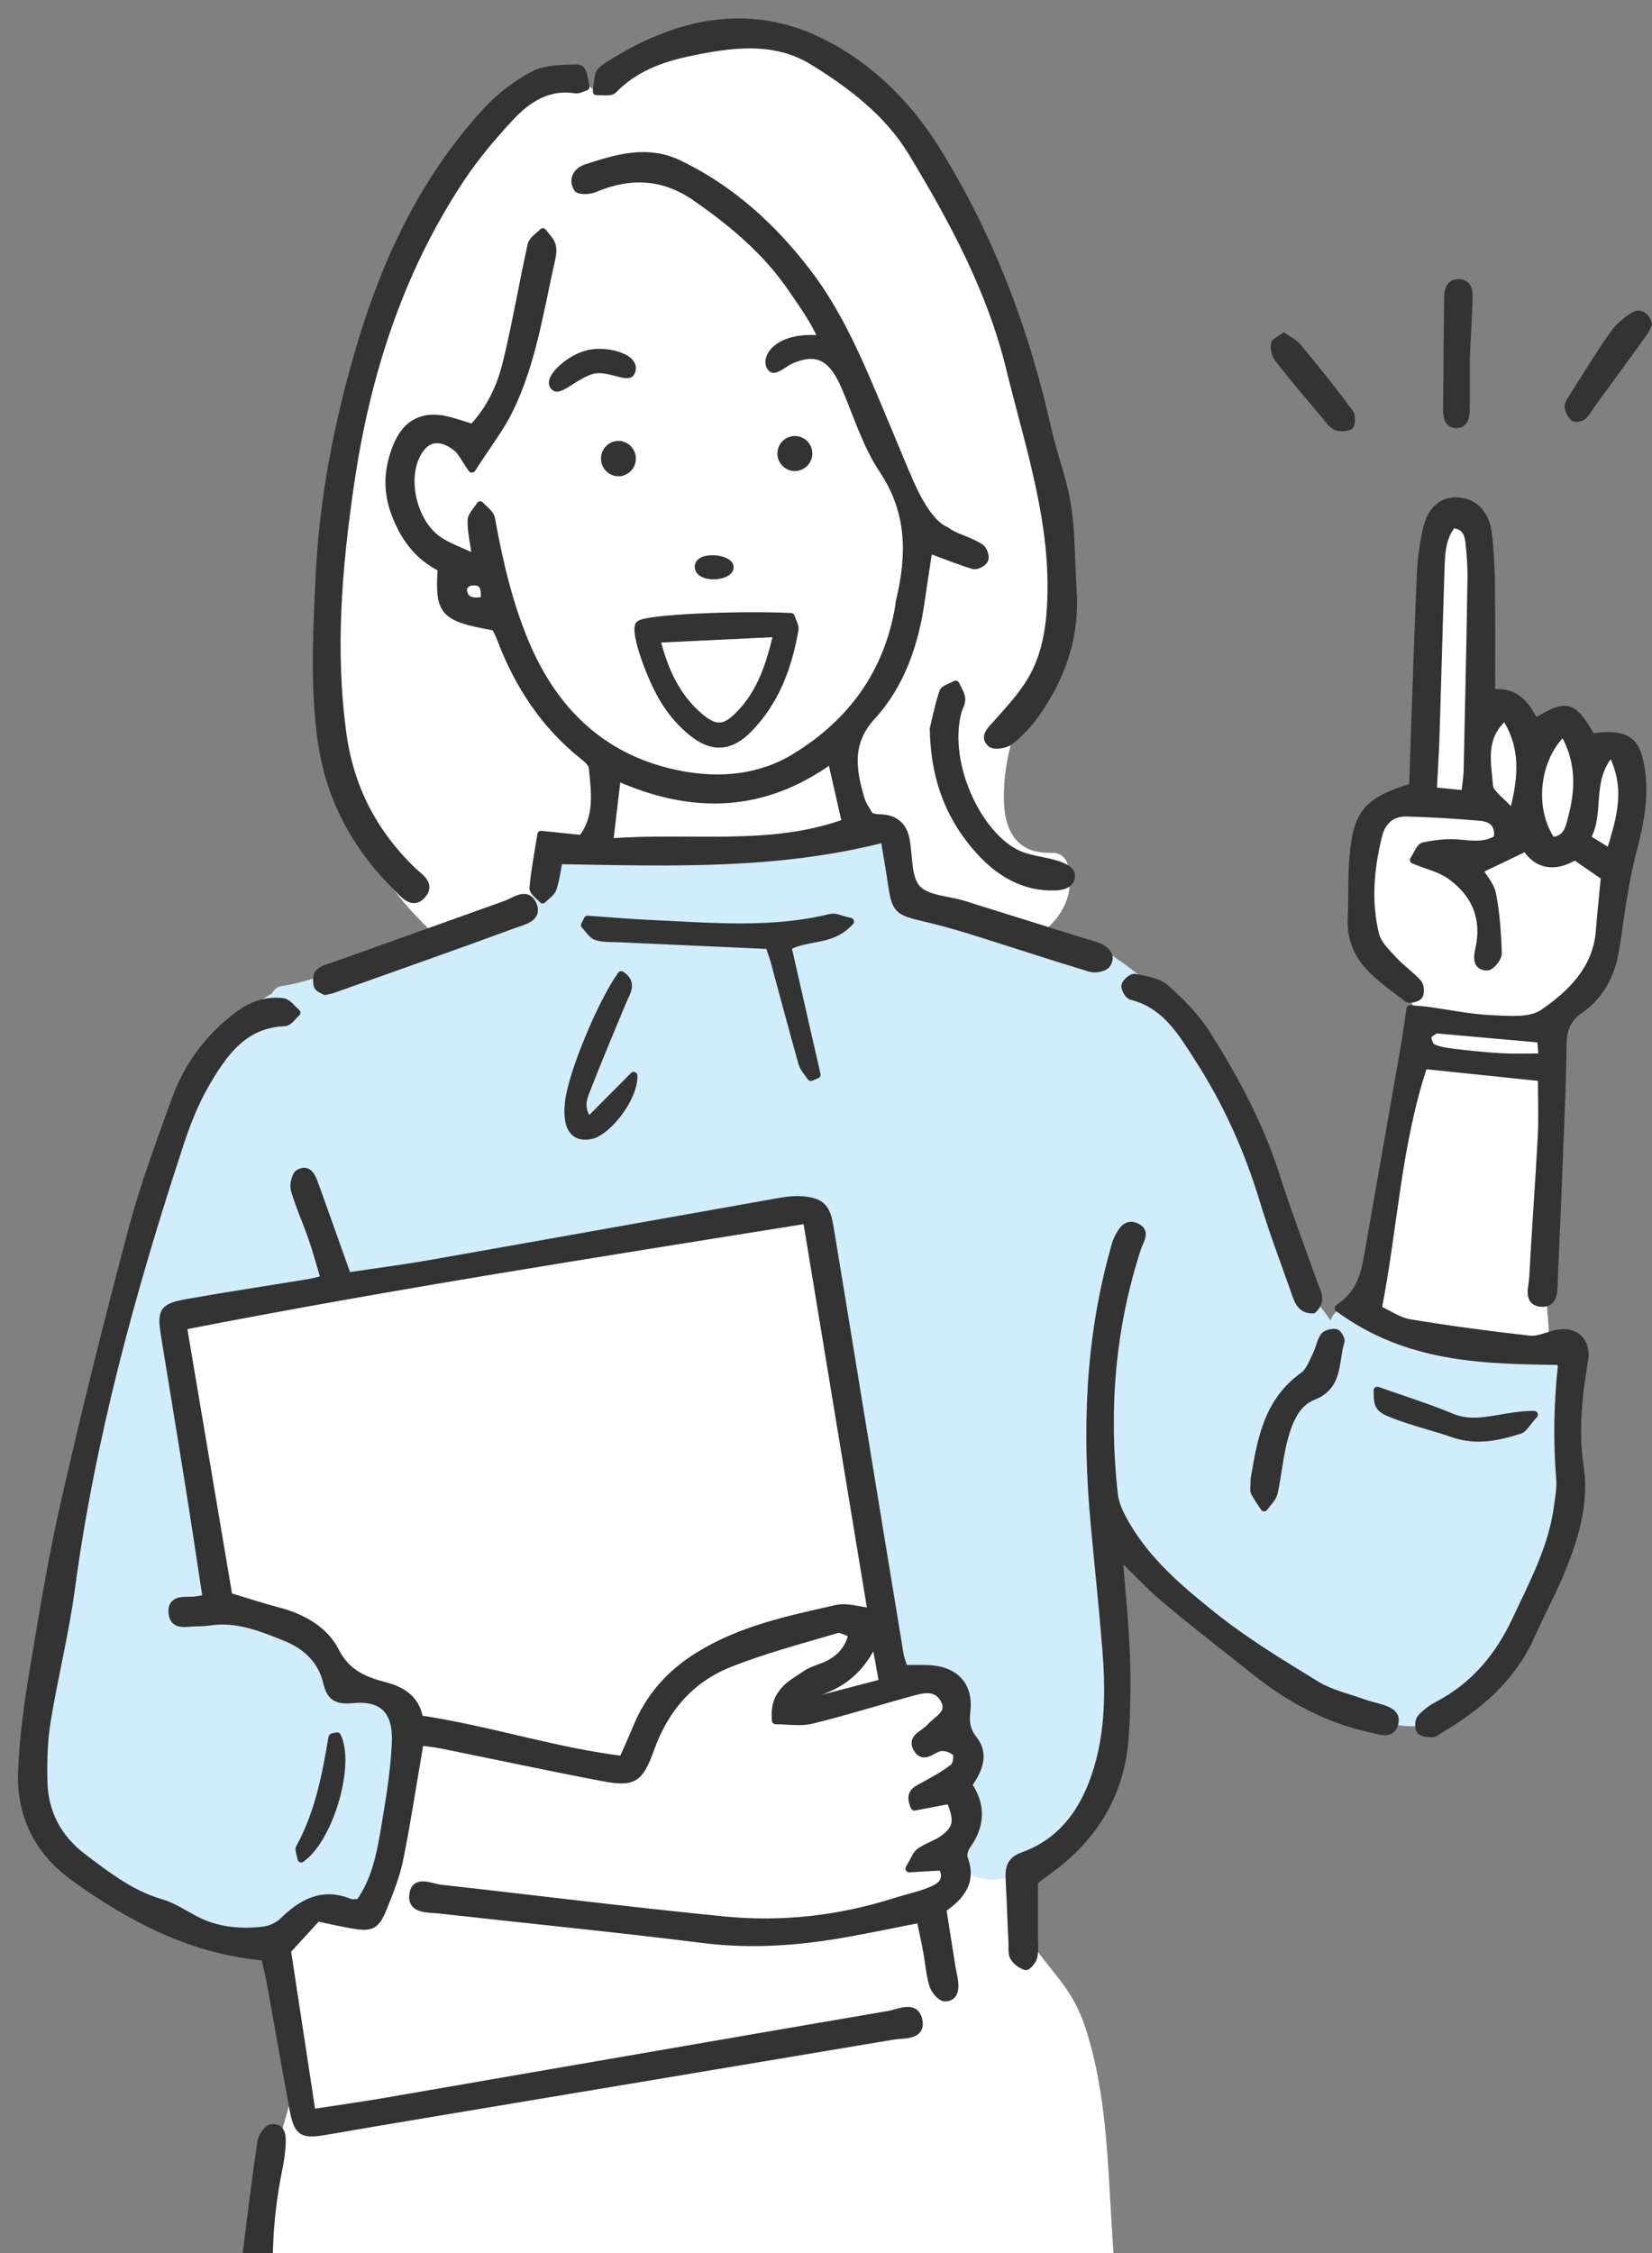 <svg width="88" height="120" viewBox="0 0 88 120" fill="none" xmlns="http://www.w3.org/2000/svg">
<rect x="0" y="0" width="88" height="120" fill="#808080" stroke="none"/>
<g clip-path="url(#clip0_815_25)">
<path d="M85.836 49.405C85.615 50.186 85.363 50.948 84.992 51.672C84.588 52.458 84.101 53.196 83.695 53.981C83.366 54.619 83.129 55.291 82.904 55.965C83.374 57.829 83.147 59.938 82.96 61.779C82.709 64.249 82.19 66.765 82.379 69.255C82.465 70.404 82.66 71.633 82.256 72.744C81.842 73.879 80.753 74.672 79.593 74.876C78.395 75.086 77.086 74.809 75.951 74.42C75.355 74.216 74.75 73.98 74.189 73.67C73.938 74.639 72.431 74.193 72.629 73.17C72.683 72.893 72.734 72.615 72.781 72.338C72.77 72.21 72.794 72.084 72.845 71.968C73.291 69.282 73.525 66.565 73.924 63.871C74.146 62.391 74.437 60.946 74.828 59.501C75.172 58.23 75.531 56.945 75.427 55.616C75.4 55.289 75.536 55.065 75.737 54.939C75.536 53.847 74.968 52.913 74.256 51.965C73.333 50.735 72.339 49.445 72.124 47.862C71.92 46.353 72.106 44.411 73.36 43.378C74.093 42.774 75.012 42.569 75.943 42.471C75.931 40.292 76.238 38.115 76.463 35.953C76.718 33.496 76.973 30.935 76.398 28.505C76.171 27.543 77.502 27.096 77.897 27.858C78.008 27.963 78.099 28.101 78.16 28.255C79.109 30.602 79.134 33.36 79.109 35.857C79.1 36.69 79.071 37.519 79.033 38.349C79.159 38.258 79.283 38.168 79.412 38.081C79.801 37.813 80.287 38.027 80.528 38.378C80.92 38.949 81.209 39.646 81.689 40.148C81.749 40.21 81.796 40.265 81.855 40.307C82.163 40.08 82.341 39.662 82.509 39.334C82.846 38.677 83.812 38.873 84.002 39.532C84.121 39.943 84.321 40.32 84.524 40.694C84.622 40.571 84.709 40.438 84.77 40.289C84.999 39.741 85.949 39.752 86.181 40.289C87.387 43.08 86.63 46.597 85.836 49.405ZM57.863 108.138C57.608 107.338 57.28 106.617 56.803 105.928C56.314 105.223 55.741 104.582 55.235 103.89C54.792 103.284 54.445 102.635 54.275 101.896C54.132 101.278 54.156 100.609 54.184 99.96C54.725 96.646 54.563 93.352 53.888 90.049C53.211 86.731 52.117 83.515 51.461 80.193C50.584 75.751 51.304 71.146 50.455 66.691C50.067 64.662 49.249 62.688 47.777 61.222C45.956 59.412 43.465 58.806 41.014 58.515C34.413 57.727 27.541 58.764 21.301 61.008C18.186 62.13 15.181 63.601 12.431 65.464C9.883 67.191 7.905 69.574 7.19 72.642C6.548 75.393 6.984 78.291 7.737 80.977C8.617 85.979 10.469 90.764 12.161 95.527C13.078 98.11 13.863 100.72 14.467 103.397C14.966 105.609 15.387 107.84 15.88 110.054C15.517 111.998 14.878 113.866 14.363 115.772C13.791 117.885 13.508 120.053 13.75 122.239C13.873 123.336 14.033 124.428 14.203 125.52C14.196 125.604 14.2 125.694 14.219 125.788C14.255 125.964 14.291 126.141 14.328 126.318C14.533 127.601 14.741 128.883 14.912 130.17C15.255 132.763 15.501 135.373 15.509 137.99C15.509 138.419 15.774 138.675 16.089 138.76C16.096 139.267 16.091 139.775 16.074 140.284C16.071 140.373 16.08 140.453 16.098 140.527C15.589 140.866 15.533 141.824 16.296 142.038C23.506 144.057 31.025 142.205 38.358 142.669C40.335 142.795 42.292 143.08 44.276 143.157C46.318 143.235 48.363 143.189 50.403 143.084C52.116 142.996 53.823 142.847 55.534 142.754C56.414 142.707 57.218 142.573 57.747 141.791C58.296 140.981 58.429 139.668 58.561 138.728C58.609 138.384 58.647 138.038 58.677 137.693C59.404 134.788 59.596 131.749 59.628 128.764C59.665 125.327 59.43 121.894 59.217 118.465C59.001 115.009 58.922 111.462 57.863 108.138ZM25.489 51.742C26.215 52.308 27.434 53.404 28.42 52.89C29.249 52.458 28.696 51.29 27.91 51.365C27.885 51.356 27.862 51.347 27.858 51.347C27.711 51.278 27.572 51.193 27.435 51.109C26.983 50.831 26.556 50.506 26.141 50.175C26.051 50.102 25.962 50.027 25.872 49.953C30.316 51.829 35.028 53.118 39.86 52.972C43.789 52.852 47.832 52.551 51.632 51.478C54.059 50.793 57.698 49.247 56.869 46.03C56.78 45.682 56.441 45.412 56.083 45.422C55.168 45.447 54.358 45.227 53.884 44.388C53.438 43.6 53.446 42.579 53.501 41.701C53.56 40.751 53.779 39.806 54.07 38.901C54.289 38.224 54.592 37.574 54.827 36.901C55.156 35.962 55.406 34.996 55.604 34.02C57.149 26.438 54.626 18.77 51.268 12.061C49.364 8.259 47.061 4.042 43.011 2.248C40.883 1.305 38.673 1.482 36.573 2.411C34.911 3.145 33.401 4.241 31.692 4.855C29.103 2.437 26.141 6.001 24.717 8.152C22.478 11.536 20.855 15.409 19.488 19.227C17.931 23.579 17.152 28.248 17.096 32.873C17.03 38.512 18.191 44.608 22.172 48.798C23.19 49.871 24.327 50.836 25.489 51.742Z" fill="white"/>
<path d="M83.553 73.91C83.658 73.568 83.695 73.203 83.645 72.805C83.595 72.401 83.31 71.918 82.829 71.977C79.023 72.442 75.5 70.5 71.866 69.713C71.357 69.603 70.994 69.938 70.881 70.332C70.43 69.684 69.923 69.079 69.464 68.437C69.41 68.361 69.349 68.298 69.283 68.247C69.144 67.614 68.93 67.002 68.796 66.56C68.213 64.642 67.458 62.772 66.662 60.937C65.903 59.189 65.051 57.453 64.078 55.819C62.833 53.728 61.132 52.133 59.122 50.81C58.687 50.524 58.269 50.724 58.059 51.07C57.037 50.572 55.921 50.3 54.813 50.078C52.685 49.655 50.27 49.534 48.444 48.226C48.435 48.127 48.409 48.025 48.36 47.922C48.017 47.193 47.802 46.355 47.738 45.538C47.928 45.331 47.983 45.041 47.931 44.752V44.746C47.87 44.416 47.477 44.102 47.143 44.139C46.98 44.156 46.84 44.184 46.684 44.228C46.568 44.261 46.469 44.313 46.389 44.377C46.289 44.411 46.187 44.444 46.085 44.476C45.942 44.522 45.797 44.563 45.652 44.596C45.619 44.601 45.581 44.606 45.535 44.613C45.309 44.643 45.083 44.658 44.855 44.675C43.319 44.787 41.756 44.824 40.214 44.834C38.599 44.844 36.993 44.806 35.377 44.884C33.779 44.962 32.184 45.071 30.584 45.088C30.158 44.722 29.415 44.755 29.294 45.456C29.129 46.395 28.846 47.259 28.184 47.958C28.076 48.072 28.01 48.196 27.977 48.321C27.683 48.387 27.399 48.466 27.138 48.535C25.706 48.911 24.305 49.418 22.911 49.916C21.378 50.464 19.853 51.033 18.316 51.565C17.233 51.94 16.117 52.36 14.978 52.523C14.757 52.555 14.587 52.713 14.487 52.912C11.135 54.841 9.266 58.596 7.996 62.147C7.203 64.363 6.478 66.694 5.957 68.99C5.632 70.425 5.629 71.93 5.364 73.375C5.212 73.469 5.092 73.627 5.036 73.859C4.044 78.084 3.611 82.19 2.847 86.472C2.108 90.607 0.869 95.291 3.235 98.963C3.435 99.272 3.736 99.374 4.02 99.336C5.295 100.771 7.22 101.774 8.894 102.538C10.602 103.317 13.297 104.419 14.944 102.953C15.199 102.725 15.25 102.45 15.179 102.204C15.901 101.86 16.603 101.514 17.441 101.548C17.99 101.57 18.523 101.833 19.072 101.808C20.405 101.745 20.78 99.786 21.128 98.755C21.622 97.293 22.05 95.799 22.339 94.282C22.51 93.392 22.872 91.745 22.146 90.953C22.107 90.763 22.003 90.581 21.813 90.439C20.872 89.737 19.661 89.492 18.623 88.968C18.311 88.809 18.078 88.571 17.838 88.319C17.395 87.85 16.96 87.398 16.461 86.986C15.031 85.806 13.393 85.118 11.636 84.797C11.162 82.809 10.481 80.871 10.107 78.858C9.59 76.067 9.755 73.263 9.778 70.444C11.996 69.6 14.511 69.538 16.827 69.255C19.969 68.873 23.036 67.966 26.14 67.36C29.189 66.765 32.249 66.207 35.303 65.634C38.083 65.114 40.876 64.638 43.693 64.398C44.568 68.434 44.489 72.609 45.019 76.695C45.534 80.657 47.184 84.447 47.216 88.478C47.219 88.966 47.562 89.23 47.933 89.272C48.277 89.508 48.679 89.549 49.144 89.484C49.463 89.439 49.925 89.672 50.071 89.877C50.146 89.982 50.095 89.876 50.102 89.995C50.112 90.154 50.111 90.312 50.123 90.471C50.16 90.999 50.305 91.521 50.532 91.998C50.786 92.53 51.193 92.961 51.458 93.487C51.673 93.912 51.45 94.62 51.394 95.065C51.322 95.629 51.443 96.195 51.455 96.762C51.469 97.352 51.238 97.869 50.971 98.382C50.795 98.717 50.834 99.109 51.097 99.386C52.151 100.489 53.962 100.234 55.017 99.258C55.028 99.247 55.038 99.235 55.049 99.224C56.505 98.585 57.67 97.506 58.416 96.048C59.286 94.35 59.548 92.389 59.624 90.499C59.74 87.649 59.282 84.836 59.039 82.011C59.965 83.201 61.083 84.254 62.21 85.217C63.702 86.492 65.341 87.757 67.096 88.64C68.467 89.331 69.96 89.796 71.4 90.312C72.131 90.574 72.862 90.835 73.586 91.118C73.595 91.122 73.602 91.125 73.611 91.129C73.622 91.441 73.799 91.734 74.195 91.826C78.157 92.74 80.783 88.03 82.087 84.974C82.821 83.251 83.325 81.499 83.61 79.643C83.888 77.841 84.164 75.685 83.553 73.91ZM70.217 72.554V72.546L70.218 72.54C70.218 72.546 70.218 72.552 70.217 72.554ZM70.233 72.457C70.228 72.48 70.224 72.502 70.221 72.523C70.223 72.508 70.227 72.487 70.233 72.457ZM29.17 49.864C29.184 49.865 29.198 49.865 29.211 49.866C29.195 49.866 29.184 49.866 29.174 49.866L29.17 49.865C29.167 49.865 29.163 49.865 29.158 49.865C29.144 49.856 29.126 49.847 29.104 49.834C29.126 49.846 29.149 49.856 29.17 49.866V49.864Z" fill="#D1ECFA"/>
<path d="M79.843 54.837C78.662 54.743 77.437 54.676 76.254 54.775C75.212 54.861 75.203 56.518 76.254 56.431C77.134 56.358 78.032 56.402 78.913 56.439C79.464 56.462 80.016 56.5 80.565 56.564C80.708 56.58 80.87 56.611 81.021 56.644C81.076 56.655 81.13 56.671 81.184 56.687C81.609 57.07 82.368 57.045 82.486 56.333C82.721 54.911 80.758 54.91 79.844 54.837H79.843ZM80.899 55.995C80.884 56.258 80.981 56.476 81.133 56.636C80.956 56.487 80.876 56.273 80.899 55.995Z" fill="white"/>
<mask id="path-4-outside-1_815_25" maskUnits="userSpaceOnUse" x="0.157" y="0.181" width="88" height="142" fill="black">
<rect fill="white" x="0.157" y="0.181" width="88" height="142"/>
<path fill-rule="evenodd" clip-rule="evenodd" d="M50.194 99.423C49.643 99.453 49.169 99.48 48.431 99.522C48.718 99.053 48.807 98.759 49.004 98.62C49.37 98.361 49.828 98.235 50.196 97.978C50.996 97.418 51.074 96.965 50.6 95.875C49.967 95.995 49.319 96.119 48.708 96.233C48.394 95.516 48.762 95.357 49.135 95.154C49.708 94.844 50.287 94.531 50.797 94.132C50.958 94.006 51.038 93.48 50.923 93.351C50.743 93.152 50.344 93.02 50.076 93.071C49.668 93.15 49.228 93.705 48.882 93.183C48.461 92.548 49.227 92.366 49.524 92.022C49.925 91.555 50.775 91.243 50.243 90.432C49.805 89.761 49.076 89.992 48.447 90.164C46.706 90.641 44.98 91.183 43.227 91.612C42.636 91.756 41.981 91.635 41.318 91.635C41.171 90.136 42.147 89.691 42.949 89.156C43.319 88.909 43.791 88.822 44.187 88.607C44.776 88.286 45.221 87.825 45.402 87.018C45.093 86.924 44.797 86.72 44.577 86.785C42.656 87.354 40.706 87.865 38.847 88.604C36.791 89.422 35.419 91.001 34.653 93.141C34.066 94.779 33.732 94.974 32.099 94.665C29.238 94.123 26.392 93.509 23.538 92.932C23.157 92.855 22.769 92.821 22.369 92.766C22.006 94.893 21.699 96.947 21.29 98.982C21.112 99.871 20.77 100.735 20.429 101.58C20.014 102.604 19.793 102.696 18.69 102.501C18.1 102.397 17.516 102.258 16.906 102.13C16.377 102.706 15.875 103.254 15.297 103.884C15.723 106.679 16.159 109.541 16.615 112.537C17.974 112.327 19.285 112.145 20.591 111.919C29.5 110.382 38.406 108.832 47.318 107.306C47.892 107.208 48.805 106.713 48.946 107.671C49.064 108.47 48.11 108.344 47.559 108.437C39.189 109.845 30.816 111.24 22.444 112.64C20.768 112.921 19.093 113.202 17.419 113.495C16.063 113.732 15.85 113.6 15.601 112.231C15.199 110.028 14.813 107.821 14.412 105.618C14.322 105.129 14.197 104.647 14.104 104.227C10.223 103.879 7.016 102.192 3.996 100.029C2.03 98.621 1.057 96.682 1.165 94.28C1.244 92.505 1.484 90.73 1.777 88.975C2.287 85.916 2.792 82.847 3.483 79.826C4.583 75.019 5.774 70.23 7.046 65.466C7.674 63.113 8.527 60.817 9.362 58.526C10.018 56.722 11.14 55.231 12.678 54.074C13.398 53.532 14.197 53.253 15.073 53.363C15.336 53.396 15.561 53.737 15.803 53.938C15.594 54.118 15.388 54.449 15.173 54.456C12.989 54.529 11.91 56.089 10.959 57.723C10.378 58.724 9.942 59.832 9.579 60.938C7.036 68.678 4.879 76.512 3.79 84.622C3.472 86.989 2.882 89.317 2.499 91.677C2.329 92.724 2.302 93.808 2.326 94.874C2.362 96.55 3.082 97.908 4.418 98.918C5.707 99.892 6.975 100.88 8.566 101.344C9.183 101.524 9.75 101.893 10.325 102.206C11.478 102.831 12.718 102.956 13.983 102.82C14.356 102.78 14.788 102.608 15.053 102.348C16.084 101.335 17.183 100.729 18.645 101.333C18.772 101.385 18.938 101.339 19.147 101.339C20.032 100.111 20.282 98.654 20.524 97.214C20.768 95.762 21.008 94.296 21.073 92.829C21.148 91.131 20.41 90.349 18.763 90.513C17.857 90.602 17.585 90.317 17.406 89.577C17.117 88.379 16.264 87.63 15.224 87.212C13.932 86.692 12.606 86.148 11.145 86.378C10.898 86.418 10.644 86.418 10.394 86.423C9.912 86.434 9.254 86.636 9.178 85.921C9.099 85.173 9.748 85.252 10.252 85.243C10.447 85.239 10.64 85.186 10.998 85.13C10.687 83.1 10.39 81.107 10.073 79.118C9.648 76.453 9.202 73.793 8.775 71.128C8.565 69.816 8.679 69.617 9.981 69.385C12.108 69.007 14.243 68.686 16.375 68.336C16.617 68.297 16.856 68.231 17.292 68.134C17.061 67.364 16.87 66.649 16.63 65.952C16.331 65.087 15.95 64.25 15.693 63.374C15.615 63.109 15.738 62.582 15.929 62.477C16.421 62.21 16.617 62.67 16.758 63.062C17.326 64.639 17.885 66.217 18.511 67.975C19.994 67.751 21.517 67.555 23.028 67.289C29.014 66.235 34.994 65.157 40.979 64.098C41.568 63.994 42.177 63.863 42.763 63.916C43.763 64.007 44.033 64.324 44.202 65.348C44.727 68.512 45.24 71.677 45.758 74.843C46.481 79.263 47.203 83.685 47.932 88.105C47.973 88.353 48.073 88.59 48.159 88.881C48.599 88.881 49.031 88.864 49.462 88.885C50.861 88.948 51.644 89.752 51.492 91.13C51.425 91.733 51.476 92.151 51.86 92.641C52.501 93.458 52.123 94.273 51.577 95.067C52.312 96.148 52.275 97.227 51.502 98.297C51.374 98.475 51.283 98.796 51.354 98.983C51.827 100.246 51.16 101.017 50.208 101.67C50.374 102.727 50.53 103.73 50.691 104.731C50.731 104.982 50.796 105.229 50.831 105.482C50.892 105.912 50.86 106.388 50.341 106.398C50.125 106.402 49.789 106.009 49.704 105.734C49.526 105.155 49.487 104.535 49.375 103.935C49.276 103.397 49.157 102.862 49.021 102.206C47.642 102.476 46.378 102.742 45.108 102.969C42.577 103.422 40.048 103.614 37.468 103.29C32.786 102.701 28.088 102.244 23.398 101.715C22.836 101.651 21.926 101.743 21.999 100.954C22.083 100.044 22.935 100.52 23.469 100.58C28.507 101.14 33.537 101.777 38.582 102.272C41.655 102.573 44.701 102.232 47.664 101.291C48.326 101.08 49.016 100.942 49.652 100.671C50.11 100.476 50.552 100.144 50.193 99.423H50.194ZM42.969 64.972C31.785 66.772 20.799 68.472 9.752 70.631C10.575 75.504 11.377 80.254 12.182 85.025C13.114 85.304 13.969 85.585 14.837 85.814C16.107 86.149 17.286 86.808 17.857 87.932C18.48 89.155 19.45 89.516 20.558 89.808C21.5 90.058 22.177 90.555 22.338 91.557C26.051 92.11 29.539 93.282 33.167 93.724C33.462 93.052 33.694 92.548 33.904 92.036C34.58 90.382 35.683 89.137 37.195 88.197C39.471 86.78 42.029 86.253 44.569 85.679C45.109 85.556 45.724 85.773 46.417 85.844C45.279 78.951 44.138 72.042 42.971 64.972H42.969ZM43.393 90.181C43.423 90.303 43.454 90.425 43.484 90.548C44.643 90.244 45.804 89.942 47.029 89.623C46.886 88.835 46.78 88.254 46.609 87.314C45.884 88.984 44.776 89.756 43.393 90.182V90.181ZM75.261 41.907C75.392 38.157 75.509 34.441 75.666 30.725C75.703 29.865 75.805 28.993 76.003 28.159C76.253 27.11 76.853 26.651 77.661 26.694C78.507 26.739 79.136 27.347 79.267 28.397C79.385 29.354 79.424 30.323 79.436 31.289C79.461 33.12 79.444 34.952 79.444 36.923C80.724 36.751 81.312 37.541 81.759 38.481C83.479 37.427 83.754 37.499 84.788 39.261C85.049 39.238 85.342 39.191 85.634 39.192C86.666 39.197 87.109 39.522 87.337 40.543C87.702 42.181 87.391 43.776 86.97 45.363C86.764 46.141 86.618 46.934 86.481 47.728C86.301 48.779 86.196 49.845 85.987 50.89C85.75 52.08 85.142 53.102 84.157 53.781C83.484 54.245 83.266 54.822 83.25 55.566C83.227 56.535 83.219 57.503 83.181 58.47C83.057 61.677 82.931 64.885 82.783 68.091C82.759 68.617 82.856 69.44 82.121 69.402C81.316 69.36 81.636 68.534 81.661 68.04C81.789 65.546 81.981 63.057 82.113 60.564C82.166 59.557 82.122 58.545 82.122 57.387C80.027 57.169 77.954 56.954 75.846 56.734C74.434 60.966 74.256 65.357 73.401 69.728C74.003 69.999 74.521 70.371 75.082 70.463C77.205 70.812 79.341 71.1 81.479 71.337C81.947 71.389 82.446 71.127 82.935 71.028C83.883 70.837 84.495 71.382 84.415 72.335C84.406 72.436 84.381 72.536 84.365 72.636C84.068 74.457 83.879 76.247 84.162 78.128C84.462 80.119 83.843 82.07 83.06 83.914C82.604 84.989 82.042 86.018 81.57 87.087C80.558 89.385 78.767 90.893 76.691 92.125C76.562 92.202 76.425 92.33 76.293 92.328C76.07 92.324 75.747 92.305 75.651 92.163C75.549 92.012 75.573 91.628 75.698 91.493C75.964 91.201 76.308 90.962 76.659 90.777C78.566 89.765 79.851 88.204 80.764 86.252C81.67 84.319 82.681 82.433 82.972 80.272C83.04 79.769 83.139 79.254 83.097 78.755C82.931 76.771 82.974 74.794 83.178 72.817C83.192 72.683 83.103 72.538 83.093 72.499C78.987 72.448 74.968 72.373 71.3 69.676C72.557 68.849 72.722 67.706 72.919 66.568C73.546 62.959 74.188 59.353 74.817 55.744C74.929 55.106 75.009 54.461 75.117 53.735C75.497 53.771 75.778 53.788 76.056 53.825C77.198 53.98 78.335 54.224 79.48 54.271C80.398 54.31 81.534 54.418 82.207 53.953C83.686 52.93 85.041 51.64 85.206 49.599C85.284 48.638 85.386 47.678 85.478 46.692C84.936 46.319 84.451 45.983 83.898 45.602C82.849 46.233 81.9 46.123 81.278 45.138C80.424 45.548 79.645 45.921 78.778 46.338C78.987 46.697 79.398 47.133 79.495 47.633C79.695 48.662 79.768 49.724 79.798 50.774C79.804 51.018 79.434 51.481 79.228 51.486C78.666 51.5 78.679 51.027 78.778 50.599C79.17 48.906 78.587 47.574 77.227 46.614C76.72 46.258 76.067 46.114 75.305 45.802C75.496 45.523 75.627 45.108 75.837 45.064C76.46 44.93 77.122 44.856 77.754 44.917C78.463 44.986 79.132 45.07 79.765 44.674C79.897 43.872 79.449 43.57 78.852 43.517C77.553 43.401 76.249 43.327 74.947 43.288C74.141 43.263 73.618 43.722 73.424 44.506C72.993 46.255 72.83 48.033 73.269 49.792C73.393 50.286 73.846 50.718 74.213 51.116C74.621 51.561 75.13 51.911 75.537 52.358C75.663 52.495 75.69 52.874 75.591 53.029C75.504 53.165 75.086 53.265 74.97 53.176C73.552 52.068 71.889 51.127 71.991 48.914C72.037 47.898 71.995 46.874 72.07 45.86C72.257 43.305 72.754 42.685 75.263 41.91L75.261 41.907ZM78.038 42.294C78.096 41.746 78.159 41.395 78.166 41.045C78.243 37.643 78.317 34.242 78.371 30.84C78.381 30.18 78.332 29.516 78.258 28.859C78.206 28.398 78.032 27.978 77.372 27.927C76.797 28.629 76.774 29.495 76.747 30.346C76.65 33.297 76.575 36.249 76.482 39.2C76.451 40.148 76.387 41.096 76.335 42.129C76.923 42.187 77.405 42.234 78.038 42.295V42.294ZM83.283 38.989C81.77 40.413 81.505 43.132 82.665 44.783C83.531 44.725 83.612 44.006 83.771 43.38C84.157 41.867 84.111 40.403 83.281 38.989H83.283ZM82.166 56.305C82.127 55.888 82.097 55.579 82.074 55.333C80.214 55.167 78.479 55.012 76.744 54.859C76.645 54.85 76.523 54.818 76.45 54.863C76.294 54.958 76.046 55.097 76.048 55.214C76.051 55.419 76.166 55.738 76.32 55.804C76.676 55.959 77.082 56.018 77.474 56.064C78.317 56.162 79.161 56.252 80.008 56.297C80.692 56.334 81.381 56.305 82.167 56.305H82.166ZM80.592 43.335C81.127 41.287 81.196 39.72 80.167 38.155C78.871 39.285 79.244 40.632 79.327 41.834C79.357 42.275 80.008 42.672 80.592 43.335ZM85.762 45.407C86.313 43.573 86.837 42.004 85.844 40.065C84.507 41.563 85.317 43.314 84.515 44.632C84.936 44.893 85.221 45.07 85.762 45.407ZM58.523 50.43C58.248 50.31 57.95 50.245 57.664 50.154C55.555 49.494 53.445 48.833 51.335 48.175C50.481 47.909 49.353 47.899 48.841 47.323C48.326 46.742 48.424 45.603 48.252 44.71C48.103 43.939 47.615 43.559 46.788 43.569C46.646 43.569 46.502 43.513 46.338 43.477C46.169 43.161 45.945 42.867 45.847 42.534C45.398 40.995 45.161 39.555 46.44 38.159C48.017 36.436 48.746 34.249 49.071 31.931C49.194 31.05 49.335 30.169 49.473 29.256C50.359 29.582 51.098 29.886 51.86 30.112C52.023 30.16 52.378 29.971 52.447 29.806C52.515 29.646 52.393 29.276 52.241 29.174C51.869 28.928 51.435 28.773 51.02 28.602C50.777 28.503 50.564 28.387 50.38 28.25C49.178 27.757 48.276 25.173 48.25 25.188C47.816 24.152 47.389 23.125 46.958 22.099C45.838 19.43 44.74 16.744 42.957 14.436C41.109 12.043 38.92 10.058 36.183 8.735C34.475 7.911 32.845 8.416 31.217 8.952C30.743 9.107 30.463 9.552 30.76 10.033C30.849 10.177 31.388 10.161 31.652 10.05C33.547 9.246 35.337 9.314 37.068 10.519C39.027 11.883 40.839 13.393 42.199 15.4C42.774 16.25 43.387 17.08 43.809 18.077C41.386 17.804 40.635 19.151 41.105 19.617C41.289 19.801 41.814 19.319 42.064 19.206C43.606 18.513 44.374 19.104 45.025 20.62C45.664 22.11 46.151 23.714 47.036 25.039C48.527 27.273 48.511 29.572 47.927 32.009C47.903 32.107 47.901 32.212 47.884 32.311C47.291 35.859 45.352 38.485 42.376 40.313C40.498 41.468 38.364 41.659 36.254 41.256C32.231 40.487 29.554 37.998 27.971 34.215C27.083 32.091 26.576 29.869 26.166 27.611C26.118 27.346 25.781 27.135 25.579 26.9C25.413 27.174 25.114 27.445 25.108 27.723C25.094 28.295 25.237 28.871 25.355 29.741C24.48 29.321 23.856 29.114 23.335 28.752C22.126 27.914 21.557 25.883 22.072 24.502C22.505 23.341 23.341 23.074 24.315 23.835C24.579 24.041 24.73 24.397 25.137 24.973C25.965 23.685 26.649 22.813 27.128 21.836C28.368 19.304 28.761 16.511 29.38 13.791C29.436 13.548 29.47 13.26 29.393 13.037C29.305 12.784 29.081 12.58 28.916 12.354C28.706 12.581 28.363 12.777 28.305 13.04C27.844 15.118 27.492 17.222 26.991 19.29C26.682 20.567 26.137 21.775 25.175 22.785C24.765 22.659 24.391 22.534 24.011 22.427C22.609 22.029 21.646 22.473 21.113 23.821C20.672 24.937 20.586 26.06 21.005 27.244C21.488 28.602 22.27 29.653 23.516 30.255C23.364 32.639 23.604 32.894 26.37 33.389C26.455 33.557 26.564 33.732 26.634 33.921C27.575 36.451 29 38.629 31.123 40.306C31.31 40.454 31.546 40.674 31.565 40.879C31.686 42.18 31.905 43.512 30.992 44.675C30.281 44.601 29.61 44.531 28.823 44.45C28.657 45.502 28.481 46.397 28.403 47.297C28.387 47.489 28.727 47.712 28.903 47.919C29.091 47.723 29.37 47.559 29.448 47.326C29.614 46.829 29.674 46.296 29.768 45.825C35.663 45.925 41.375 46.137 47.105 44.664C47.264 45.622 47.398 46.362 47.505 47.108C47.688 48.386 47.845 48.551 49.006 48.823C49.884 49.028 50.757 49.26 51.619 49.527C53.777 50.199 55.923 50.911 58.087 51.564C58.346 51.641 58.828 51.55 58.958 51.361C59.254 50.928 58.931 50.603 58.523 50.426V50.43ZM25.79 31.988C25.166 32.077 24.705 32.039 24.67 31.352C24.663 31.237 24.887 31.029 25.029 31.003C25.71 30.875 25.888 31.259 25.789 31.988H25.79ZM32.463 44.859C32.606 43.644 32.728 42.611 32.873 41.381C36.821 43.144 40.61 43.117 44.285 40.452C44.562 41.669 44.794 42.691 45.048 43.81C41.019 45.277 36.782 44.513 32.462 44.859H32.463ZM62.111 85.219C63.655 86.51 65.249 87.739 66.821 88.994C68.696 90.489 70.755 91.6 73.108 92.094C73.535 92.185 74.086 92.427 74.275 91.833C74.458 91.254 73.93 91.085 73.489 90.951C73.202 90.864 72.905 90.801 72.623 90.699C71.782 90.395 70.874 90.196 70.123 89.737C68.238 88.584 66.334 87.43 64.611 86.052C62.847 84.643 61.088 83.158 59.935 81.129C59.667 80.657 59.405 80.124 59.346 79.597C58.852 75.141 59.19 70.754 60.584 66.479C60.721 66.058 61.118 65.583 60.495 65.328C59.959 65.109 59.714 65.62 59.514 66.036C59.427 66.216 59.389 66.421 59.333 66.616C57.999 71.388 57.843 76.247 58.297 81.15C58.503 83.38 58.742 85.607 58.92 87.839C59.091 89.981 59.084 92.134 58.465 94.203C57.831 96.317 56.66 98.073 54.491 98.849C53.785 99.102 53.737 99.545 53.77 100.14C53.829 101.258 53.867 102.378 53.919 103.496C53.93 103.75 53.886 104.047 54.002 104.243C54.133 104.465 54.398 104.657 54.643 104.731C54.73 104.758 55.016 104.42 55.06 104.215C55.134 103.875 55.087 103.508 55.089 103.152C55.089 102.188 55.089 101.224 55.089 100.188C55.364 99.987 55.688 99.755 56.007 99.516C58.362 97.755 59.743 95.422 59.929 92.44C60.018 91.02 60.044 89.591 59.99 88.17C59.925 86.456 59.744 84.749 59.596 82.804C60.586 83.762 61.306 84.545 62.112 85.22L62.111 85.219ZM56.849 26.907C56.64 25.559 56.12 24.263 55.822 22.925C54.638 17.619 52.757 12.613 49.884 7.992C48.339 5.506 46.267 3.494 43.769 2.251C39.844 0.299 35.959 1.194 32.358 3.516C32.191 3.623 31.986 3.761 31.928 3.929C31.825 4.223 31.822 4.555 31.779 4.871C32.085 4.848 32.516 4.95 32.675 4.783C33.786 3.631 35.214 3.111 36.681 2.8C38.905 2.329 41.24 1.997 43.284 3.254C45.338 4.515 47.31 6.012 48.595 8.139C50.773 11.744 52.773 15.437 53.791 19.606C54.815 23.796 56.232 27.896 55.97 32.318C55.881 33.831 55.59 35.252 54.759 36.504C54.263 37.252 53.646 37.923 53.045 38.593C52.758 38.912 52.392 39.246 52.785 39.595C52.965 39.755 53.559 39.664 53.805 39.472C54.312 39.079 54.771 38.586 55.148 38.058C56.577 36.055 57.345 33.837 57.141 31.322C57.054 29.849 57.075 28.36 56.85 26.91L56.849 26.907ZM30.58 3.632C29.845 3.663 29.024 3.665 28.404 3.996C27.491 4.485 26.616 5.15 25.912 5.917C22.667 9.454 20.622 13.696 19.249 18.269C18.033 22.317 17.217 26.437 17.013 30.702C16.875 33.611 16.718 36.493 17.114 39.387C17.537 42.485 18.931 45.075 21.118 47.236C21.475 47.589 21.962 48.26 22.488 47.667C23.011 47.077 22.305 46.7 21.929 46.332C19.91 44.357 18.664 41.998 18.264 39.155C17.635 34.663 18.018 30.2 18.665 25.768C19.51 19.97 21.269 14.466 24.521 9.552C25.3 8.375 26.22 7.278 27.183 6.248C28.095 5.272 29.188 4.542 30.648 4.772C30.823 4.801 31.02 4.677 31.202 4.625C31.035 3.723 31.026 3.614 30.58 3.632ZM13.148 120.6C13.197 121.413 13.207 122.231 13.3 123.039C13.962 128.804 14.638 134.566 15.319 140.328C15.36 140.679 15.398 141.066 15.573 141.351C15.727 141.601 16.07 141.731 16.328 141.915C16.443 141.618 16.688 141.305 16.654 141.026C15.967 135.319 15.244 129.616 14.537 123.91C14.19 121.108 14.268 118.321 14.837 115.551C14.929 115.103 14.998 114.647 15.018 114.192C15.036 113.791 15.027 113.268 14.464 113.339C14.244 113.365 13.947 113.8 13.906 114.081C13.591 116.244 13.331 118.415 13.053 120.583C13.085 120.589 13.118 120.595 13.15 120.602L13.148 120.6ZM69.977 68.334C69.299 66.422 68.578 64.524 67.96 62.592C67.1 59.907 65.786 57.455 64.298 55.101C63.712 54.175 62.911 53.358 62.088 52.63C61.682 52.271 61.011 52.189 60.444 52.068C60.299 52.038 59.973 52.312 59.939 52.487C59.906 52.654 60.112 53.015 60.272 53.054C62.118 53.513 62.98 55.035 63.902 56.477C65.384 58.792 66.496 61.281 67.296 63.924C67.781 65.524 68.37 67.094 68.931 68.67C69.109 69.172 69.232 69.772 69.943 69.755C70.473 69.253 70.14 68.795 69.977 68.334ZM34.05 33.273C34.336 32.92 39.417 32.715 42.135 32.85C42.256 33.217 42.362 33.368 42.339 33.496C42.004 35.483 41.331 37.318 39.912 38.789C38.929 39.81 37.964 39.903 36.856 39C36.318 38.561 35.834 38.011 35.457 37.425C34.639 36.153 33.763 33.626 34.05 33.273ZM34.963 34.034C35.383 35.692 36.012 37.096 37.238 38.15C38.117 38.905 38.626 38.858 39.422 38.025C40.539 36.858 41.017 35.4 41.402 33.726C39.194 33.831 37.125 33.931 34.962 34.035L34.963 34.034ZM44.258 48.873C41.082 49.65 37.875 49.345 34.672 49.199C33.547 49.148 32.424 49.048 31.301 48.971C31.25 49.071 31.199 49.172 31.148 49.273C31.353 49.482 31.525 49.794 31.77 49.875C32.14 49.998 32.561 49.966 32.962 49.985C35.61 50.106 38.259 50.224 40.966 50.346C41.063 50.636 41.17 50.914 41.249 51.2C41.744 53.014 42.221 54.832 42.734 56.64C42.809 56.908 43.038 57.131 43.196 57.374C43.302 57.33 43.406 57.284 43.511 57.239C42.991 54.959 42.471 52.679 41.958 50.425C43.053 49.818 44.271 50.204 45.291 49.084C44.776 48.972 44.492 48.815 44.259 48.873H44.258ZM52.271 45.423C53.307 46.538 54.64 47.308 56.271 47.222C56.708 47.199 57.135 47.036 57.054 46.537C57.021 46.329 56.581 46.128 56.291 46.037C55.679 45.846 55.023 45.794 54.425 45.574C52.255 44.777 50.269 40.831 51.012 37.933C51.075 37.688 51.237 37.443 51.217 37.211C51.194 36.951 51.017 36.703 50.908 36.451C50.674 36.588 50.296 36.673 50.231 36.868C49.978 37.626 49.825 38.419 49.727 38.819C49.779 41.636 50.684 43.717 52.271 45.424V45.423ZM36.603 133.144C36.603 135.175 36.595 137.206 36.609 139.236C36.612 139.844 36.645 140.456 36.723 141.058C36.782 141.522 36.96 142.032 37.543 141.915C38.086 141.806 37.905 141.303 37.88 140.907C37.806 139.694 37.7 138.478 37.695 137.264C37.681 134.014 37.715 130.765 37.723 127.516C37.723 127.06 37.762 126.579 37.632 126.157C37.551 125.894 37.186 125.719 36.949 125.505C36.792 125.77 36.502 126.032 36.498 126.3C36.462 128.581 36.477 130.862 36.477 133.143C36.519 133.143 36.561 133.143 36.603 133.143V133.144ZM17.693 52.707C20.941 51.551 24.195 50.41 27.43 49.219C27.879 49.053 28.723 48.895 28.373 48.153C28.049 47.465 27.432 47.995 26.938 48.172C23.884 49.269 20.827 50.356 17.773 51.449C17.499 51.547 17.176 51.616 16.988 51.81C16.857 51.943 16.856 52.287 16.915 52.504C16.954 52.643 17.206 52.722 17.313 52.793C17.499 52.751 17.599 52.74 17.691 52.707H17.693ZM66.832 79.491C66.972 79.774 67.168 80.03 67.34 80.298C67.519 80.039 67.794 79.802 67.858 79.517C68.079 78.529 68.15 77.502 68.424 76.532C68.672 75.657 69.049 74.719 69.956 74.365C71.364 73.814 71.091 72.489 71.422 71.443C71.459 71.322 71.26 70.996 71.145 70.982C70.941 70.957 70.625 71.035 70.521 71.187C70.328 71.469 70.282 71.85 70.123 72.162C69.924 72.553 69.76 73.042 69.433 73.274C67.438 74.689 67.156 76.867 66.82 78.772C66.82 79.189 66.77 79.368 66.83 79.489L66.832 79.491ZM31.356 59.702C30.87 59.042 31.051 58.539 31.224 58.094C31.849 56.494 32.511 54.908 33.173 53.325C33.374 52.843 33.753 52.37 33.094 51.924C32.05 53.37 30.487 57.13 30.301 58.652C30.259 58.999 30.245 59.367 30.31 59.707C30.437 60.367 30.893 60.621 31.532 60.454C32.378 60.234 33.78 58.507 33.755 57.291C32.974 58.076 32.194 58.86 31.356 59.703V59.702ZM74.164 75.313C75.228 75.732 76.352 75.993 77.435 76.367C78.644 76.782 79.805 76.534 80.955 76.168C81.17 76.1 81.311 75.797 81.72 75.345C80.043 75.34 78.701 76.057 77.33 75.484C76.063 74.955 74.747 74.548 73.369 74.059C73.386 74.853 73.404 75.013 74.165 75.313H74.164ZM17.96 92.468C17.869 92.491 17.701 92.501 17.695 92.539C17.355 94.573 16.969 96.591 15.957 98.422C15.904 98.519 15.994 98.698 16.046 98.997C17.61 97.874 18.704 93.919 17.959 92.468H17.96ZM31.492 18.813C30.37 18.987 29.01 20.263 29.569 20.633C29.861 20.827 30.699 19.944 31.566 19.715C32.352 19.509 33.433 20.188 33.612 19.843C33.991 19.115 32.537 18.651 31.492 18.813ZM37.209 30.205C37.254 30.857 38.847 30.75 38.88 30.227C38.912 29.703 37.164 29.552 37.209 30.205ZM33.673 24.425C33.673 24.08 33.44 23.793 33.126 23.709C33.101 23.695 33.071 23.686 33.035 23.683C33.018 23.682 32.999 23.683 32.982 23.687C32.969 23.687 32.957 23.683 32.944 23.683C32.541 23.683 32.214 24.016 32.214 24.425C32.214 24.834 32.541 25.167 32.944 25.167C32.952 25.167 32.958 25.164 32.966 25.164C33.021 25.169 33.076 25.164 33.131 25.148C33.157 25.14 33.177 25.13 33.196 25.118C33.474 25.014 33.674 24.744 33.674 24.424L33.673 24.425ZM43.071 24.155C43.071 23.75 42.744 23.422 42.341 23.422C41.937 23.422 41.611 23.751 41.611 24.155C41.611 24.559 41.937 24.888 42.341 24.888C42.376 24.888 42.41 24.883 42.444 24.877C42.447 24.881 42.45 24.884 42.454 24.888C42.456 24.884 42.459 24.88 42.461 24.875C42.807 24.817 43.071 24.518 43.071 24.154V24.155Z"/>
</mask>
<path fill-rule="evenodd" clip-rule="evenodd" d="M50.194 99.423C49.643 99.453 49.169 99.48 48.431 99.522C48.718 99.053 48.807 98.759 49.004 98.62C49.37 98.361 49.828 98.235 50.196 97.978C50.996 97.418 51.074 96.965 50.6 95.875C49.967 95.995 49.319 96.119 48.708 96.233C48.394 95.516 48.762 95.357 49.135 95.154C49.708 94.844 50.287 94.531 50.797 94.132C50.958 94.006 51.038 93.48 50.923 93.351C50.743 93.152 50.344 93.02 50.076 93.071C49.668 93.15 49.228 93.705 48.882 93.183C48.461 92.548 49.227 92.366 49.524 92.022C49.925 91.555 50.775 91.243 50.243 90.432C49.805 89.761 49.076 89.992 48.447 90.164C46.706 90.641 44.98 91.183 43.227 91.612C42.636 91.756 41.981 91.635 41.318 91.635C41.171 90.136 42.147 89.691 42.949 89.156C43.319 88.909 43.791 88.822 44.187 88.607C44.776 88.286 45.221 87.825 45.402 87.018C45.093 86.924 44.797 86.72 44.577 86.785C42.656 87.354 40.706 87.865 38.847 88.604C36.791 89.422 35.419 91.001 34.653 93.141C34.066 94.779 33.732 94.974 32.099 94.665C29.238 94.123 26.392 93.509 23.538 92.932C23.157 92.855 22.769 92.821 22.369 92.766C22.006 94.893 21.699 96.947 21.29 98.982C21.112 99.871 20.77 100.735 20.429 101.58C20.014 102.604 19.793 102.696 18.69 102.501C18.1 102.397 17.516 102.258 16.906 102.13C16.377 102.706 15.875 103.254 15.297 103.884C15.723 106.679 16.159 109.541 16.615 112.537C17.974 112.327 19.285 112.145 20.591 111.919C29.5 110.382 38.406 108.832 47.318 107.306C47.892 107.208 48.805 106.713 48.946 107.671C49.064 108.47 48.11 108.344 47.559 108.437C39.189 109.845 30.816 111.24 22.444 112.64C20.768 112.921 19.093 113.202 17.419 113.495C16.063 113.732 15.85 113.6 15.601 112.231C15.199 110.028 14.813 107.821 14.412 105.618C14.322 105.129 14.197 104.647 14.104 104.227C10.223 103.879 7.016 102.192 3.996 100.029C2.03 98.621 1.057 96.682 1.165 94.28C1.244 92.505 1.484 90.73 1.777 88.975C2.287 85.916 2.792 82.847 3.483 79.826C4.583 75.019 5.774 70.23 7.046 65.466C7.674 63.113 8.527 60.817 9.362 58.526C10.018 56.722 11.14 55.231 12.678 54.074C13.398 53.532 14.197 53.253 15.073 53.363C15.336 53.396 15.561 53.737 15.803 53.938C15.594 54.118 15.388 54.449 15.173 54.456C12.989 54.529 11.91 56.089 10.959 57.723C10.378 58.724 9.942 59.832 9.579 60.938C7.036 68.678 4.879 76.512 3.79 84.622C3.472 86.989 2.882 89.317 2.499 91.677C2.329 92.724 2.302 93.808 2.326 94.874C2.362 96.55 3.082 97.908 4.418 98.918C5.707 99.892 6.975 100.88 8.566 101.344C9.183 101.524 9.75 101.893 10.325 102.206C11.478 102.831 12.718 102.956 13.983 102.82C14.356 102.78 14.788 102.608 15.053 102.348C16.084 101.335 17.183 100.729 18.645 101.333C18.772 101.385 18.938 101.339 19.147 101.339C20.032 100.111 20.282 98.654 20.524 97.214C20.768 95.762 21.008 94.296 21.073 92.829C21.148 91.131 20.41 90.349 18.763 90.513C17.857 90.602 17.585 90.317 17.406 89.577C17.117 88.379 16.264 87.63 15.224 87.212C13.932 86.692 12.606 86.148 11.145 86.378C10.898 86.418 10.644 86.418 10.394 86.423C9.912 86.434 9.254 86.636 9.178 85.921C9.099 85.173 9.748 85.252 10.252 85.243C10.447 85.239 10.64 85.186 10.998 85.13C10.687 83.1 10.39 81.107 10.073 79.118C9.648 76.453 9.202 73.793 8.775 71.128C8.565 69.816 8.679 69.617 9.981 69.385C12.108 69.007 14.243 68.686 16.375 68.336C16.617 68.297 16.856 68.231 17.292 68.134C17.061 67.364 16.87 66.649 16.63 65.952C16.331 65.087 15.95 64.25 15.693 63.374C15.615 63.109 15.738 62.582 15.929 62.477C16.421 62.21 16.617 62.67 16.758 63.062C17.326 64.639 17.885 66.217 18.511 67.975C19.994 67.751 21.517 67.555 23.028 67.289C29.014 66.235 34.994 65.157 40.979 64.098C41.568 63.994 42.177 63.863 42.763 63.916C43.763 64.007 44.033 64.324 44.202 65.348C44.727 68.512 45.24 71.677 45.758 74.843C46.481 79.263 47.203 83.685 47.932 88.105C47.973 88.353 48.073 88.59 48.159 88.881C48.599 88.881 49.031 88.864 49.462 88.885C50.861 88.948 51.644 89.752 51.492 91.13C51.425 91.733 51.476 92.151 51.86 92.641C52.501 93.458 52.123 94.273 51.577 95.067C52.312 96.148 52.275 97.227 51.502 98.297C51.374 98.475 51.283 98.796 51.354 98.983C51.827 100.246 51.16 101.017 50.208 101.67C50.374 102.727 50.53 103.73 50.691 104.731C50.731 104.982 50.796 105.229 50.831 105.482C50.892 105.912 50.86 106.388 50.341 106.398C50.125 106.402 49.789 106.009 49.704 105.734C49.526 105.155 49.487 104.535 49.375 103.935C49.276 103.397 49.157 102.862 49.021 102.206C47.642 102.476 46.378 102.742 45.108 102.969C42.577 103.422 40.048 103.614 37.468 103.29C32.786 102.701 28.088 102.244 23.398 101.715C22.836 101.651 21.926 101.743 21.999 100.954C22.083 100.044 22.935 100.52 23.469 100.58C28.507 101.14 33.537 101.777 38.582 102.272C41.655 102.573 44.701 102.232 47.664 101.291C48.326 101.08 49.016 100.942 49.652 100.671C50.11 100.476 50.552 100.144 50.193 99.423H50.194ZM42.969 64.972C31.785 66.772 20.799 68.472 9.752 70.631C10.575 75.504 11.377 80.254 12.182 85.025C13.114 85.304 13.969 85.585 14.837 85.814C16.107 86.149 17.286 86.808 17.857 87.932C18.48 89.155 19.45 89.516 20.558 89.808C21.5 90.058 22.177 90.555 22.338 91.557C26.051 92.11 29.539 93.282 33.167 93.724C33.462 93.052 33.694 92.548 33.904 92.036C34.58 90.382 35.683 89.137 37.195 88.197C39.471 86.78 42.029 86.253 44.569 85.679C45.109 85.556 45.724 85.773 46.417 85.844C45.279 78.951 44.138 72.042 42.971 64.972H42.969ZM43.393 90.181C43.423 90.303 43.454 90.425 43.484 90.548C44.643 90.244 45.804 89.942 47.029 89.623C46.886 88.835 46.78 88.254 46.609 87.314C45.884 88.984 44.776 89.756 43.393 90.182V90.181ZM75.261 41.907C75.392 38.157 75.509 34.441 75.666 30.725C75.703 29.865 75.805 28.993 76.003 28.159C76.253 27.11 76.853 26.651 77.661 26.694C78.507 26.739 79.136 27.347 79.267 28.397C79.385 29.354 79.424 30.323 79.436 31.289C79.461 33.12 79.444 34.952 79.444 36.923C80.724 36.751 81.312 37.541 81.759 38.481C83.479 37.427 83.754 37.499 84.788 39.261C85.049 39.238 85.342 39.191 85.634 39.192C86.666 39.197 87.109 39.522 87.337 40.543C87.702 42.181 87.391 43.776 86.97 45.363C86.764 46.141 86.618 46.934 86.481 47.728C86.301 48.779 86.196 49.845 85.987 50.89C85.75 52.08 85.142 53.102 84.157 53.781C83.484 54.245 83.266 54.822 83.25 55.566C83.227 56.535 83.219 57.503 83.181 58.47C83.057 61.677 82.931 64.885 82.783 68.091C82.759 68.617 82.856 69.44 82.121 69.402C81.316 69.36 81.636 68.534 81.661 68.04C81.789 65.546 81.981 63.057 82.113 60.564C82.166 59.557 82.122 58.545 82.122 57.387C80.027 57.169 77.954 56.954 75.846 56.734C74.434 60.966 74.256 65.357 73.401 69.728C74.003 69.999 74.521 70.371 75.082 70.463C77.205 70.812 79.341 71.1 81.479 71.337C81.947 71.389 82.446 71.127 82.935 71.028C83.883 70.837 84.495 71.382 84.415 72.335C84.406 72.436 84.381 72.536 84.365 72.636C84.068 74.457 83.879 76.247 84.162 78.128C84.462 80.119 83.843 82.07 83.06 83.914C82.604 84.989 82.042 86.018 81.57 87.087C80.558 89.385 78.767 90.893 76.691 92.125C76.562 92.202 76.425 92.33 76.293 92.328C76.07 92.324 75.747 92.305 75.651 92.163C75.549 92.012 75.573 91.628 75.698 91.493C75.964 91.201 76.308 90.962 76.659 90.777C78.566 89.765 79.851 88.204 80.764 86.252C81.67 84.319 82.681 82.433 82.972 80.272C83.04 79.769 83.139 79.254 83.097 78.755C82.931 76.771 82.974 74.794 83.178 72.817C83.192 72.683 83.103 72.538 83.093 72.499C78.987 72.448 74.968 72.373 71.3 69.676C72.557 68.849 72.722 67.706 72.919 66.568C73.546 62.959 74.188 59.353 74.817 55.744C74.929 55.106 75.009 54.461 75.117 53.735C75.497 53.771 75.778 53.788 76.056 53.825C77.198 53.98 78.335 54.224 79.48 54.271C80.398 54.31 81.534 54.418 82.207 53.953C83.686 52.93 85.041 51.64 85.206 49.599C85.284 48.638 85.386 47.678 85.478 46.692C84.936 46.319 84.451 45.983 83.898 45.602C82.849 46.233 81.9 46.123 81.278 45.138C80.424 45.548 79.645 45.921 78.778 46.338C78.987 46.697 79.398 47.133 79.495 47.633C79.695 48.662 79.768 49.724 79.798 50.774C79.804 51.018 79.434 51.481 79.228 51.486C78.666 51.5 78.679 51.027 78.778 50.599C79.17 48.906 78.587 47.574 77.227 46.614C76.72 46.258 76.067 46.114 75.305 45.802C75.496 45.523 75.627 45.108 75.837 45.064C76.46 44.93 77.122 44.856 77.754 44.917C78.463 44.986 79.132 45.07 79.765 44.674C79.897 43.872 79.449 43.57 78.852 43.517C77.553 43.401 76.249 43.327 74.947 43.288C74.141 43.263 73.618 43.722 73.424 44.506C72.993 46.255 72.83 48.033 73.269 49.792C73.393 50.286 73.846 50.718 74.213 51.116C74.621 51.561 75.13 51.911 75.537 52.358C75.663 52.495 75.69 52.874 75.591 53.029C75.504 53.165 75.086 53.265 74.97 53.176C73.552 52.068 71.889 51.127 71.991 48.914C72.037 47.898 71.995 46.874 72.07 45.86C72.257 43.305 72.754 42.685 75.263 41.91L75.261 41.907ZM78.038 42.294C78.096 41.746 78.159 41.395 78.166 41.045C78.243 37.643 78.317 34.242 78.371 30.84C78.381 30.18 78.332 29.516 78.258 28.859C78.206 28.398 78.032 27.978 77.372 27.927C76.797 28.629 76.774 29.495 76.747 30.346C76.65 33.297 76.575 36.249 76.482 39.2C76.451 40.148 76.387 41.096 76.335 42.129C76.923 42.187 77.405 42.234 78.038 42.295V42.294ZM83.283 38.989C81.77 40.413 81.505 43.132 82.665 44.783C83.531 44.725 83.612 44.006 83.771 43.38C84.157 41.867 84.111 40.403 83.281 38.989H83.283ZM82.166 56.305C82.127 55.888 82.097 55.579 82.074 55.333C80.214 55.167 78.479 55.012 76.744 54.859C76.645 54.85 76.523 54.818 76.45 54.863C76.294 54.958 76.046 55.097 76.048 55.214C76.051 55.419 76.166 55.738 76.32 55.804C76.676 55.959 77.082 56.018 77.474 56.064C78.317 56.162 79.161 56.252 80.008 56.297C80.692 56.334 81.381 56.305 82.167 56.305H82.166ZM80.592 43.335C81.127 41.287 81.196 39.72 80.167 38.155C78.871 39.285 79.244 40.632 79.327 41.834C79.357 42.275 80.008 42.672 80.592 43.335ZM85.762 45.407C86.313 43.573 86.837 42.004 85.844 40.065C84.507 41.563 85.317 43.314 84.515 44.632C84.936 44.893 85.221 45.07 85.762 45.407ZM58.523 50.43C58.248 50.31 57.95 50.245 57.664 50.154C55.555 49.494 53.445 48.833 51.335 48.175C50.481 47.909 49.353 47.899 48.841 47.323C48.326 46.742 48.424 45.603 48.252 44.71C48.103 43.939 47.615 43.559 46.788 43.569C46.646 43.569 46.502 43.513 46.338 43.477C46.169 43.161 45.945 42.867 45.847 42.534C45.398 40.995 45.161 39.555 46.44 38.159C48.017 36.436 48.746 34.249 49.071 31.931C49.194 31.05 49.335 30.169 49.473 29.256C50.359 29.582 51.098 29.886 51.86 30.112C52.023 30.16 52.378 29.971 52.447 29.806C52.515 29.646 52.393 29.276 52.241 29.174C51.869 28.928 51.435 28.773 51.02 28.602C50.777 28.503 50.564 28.387 50.38 28.25C49.178 27.757 48.276 25.173 48.25 25.188C47.816 24.152 47.389 23.125 46.958 22.099C45.838 19.43 44.74 16.744 42.957 14.436C41.109 12.043 38.92 10.058 36.183 8.735C34.475 7.911 32.845 8.416 31.217 8.952C30.743 9.107 30.463 9.552 30.76 10.033C30.849 10.177 31.388 10.161 31.652 10.05C33.547 9.246 35.337 9.314 37.068 10.519C39.027 11.883 40.839 13.393 42.199 15.4C42.774 16.25 43.387 17.08 43.809 18.077C41.386 17.804 40.635 19.151 41.105 19.617C41.289 19.801 41.814 19.319 42.064 19.206C43.606 18.513 44.374 19.104 45.025 20.62C45.664 22.11 46.151 23.714 47.036 25.039C48.527 27.273 48.511 29.572 47.927 32.009C47.903 32.107 47.901 32.212 47.884 32.311C47.291 35.859 45.352 38.485 42.376 40.313C40.498 41.468 38.364 41.659 36.254 41.256C32.231 40.487 29.554 37.998 27.971 34.215C27.083 32.091 26.576 29.869 26.166 27.611C26.118 27.346 25.781 27.135 25.579 26.9C25.413 27.174 25.114 27.445 25.108 27.723C25.094 28.295 25.237 28.871 25.355 29.741C24.48 29.321 23.856 29.114 23.335 28.752C22.126 27.914 21.557 25.883 22.072 24.502C22.505 23.341 23.341 23.074 24.315 23.835C24.579 24.041 24.73 24.397 25.137 24.973C25.965 23.685 26.649 22.813 27.128 21.836C28.368 19.304 28.761 16.511 29.38 13.791C29.436 13.548 29.47 13.26 29.393 13.037C29.305 12.784 29.081 12.58 28.916 12.354C28.706 12.581 28.363 12.777 28.305 13.04C27.844 15.118 27.492 17.222 26.991 19.29C26.682 20.567 26.137 21.775 25.175 22.785C24.765 22.659 24.391 22.534 24.011 22.427C22.609 22.029 21.646 22.473 21.113 23.821C20.672 24.937 20.586 26.06 21.005 27.244C21.488 28.602 22.27 29.653 23.516 30.255C23.364 32.639 23.604 32.894 26.37 33.389C26.455 33.557 26.564 33.732 26.634 33.921C27.575 36.451 29 38.629 31.123 40.306C31.31 40.454 31.546 40.674 31.565 40.879C31.686 42.18 31.905 43.512 30.992 44.675C30.281 44.601 29.61 44.531 28.823 44.45C28.657 45.502 28.481 46.397 28.403 47.297C28.387 47.489 28.727 47.712 28.903 47.919C29.091 47.723 29.37 47.559 29.448 47.326C29.614 46.829 29.674 46.296 29.768 45.825C35.663 45.925 41.375 46.137 47.105 44.664C47.264 45.622 47.398 46.362 47.505 47.108C47.688 48.386 47.845 48.551 49.006 48.823C49.884 49.028 50.757 49.26 51.619 49.527C53.777 50.199 55.923 50.911 58.087 51.564C58.346 51.641 58.828 51.55 58.958 51.361C59.254 50.928 58.931 50.603 58.523 50.426V50.43ZM25.79 31.988C25.166 32.077 24.705 32.039 24.67 31.352C24.663 31.237 24.887 31.029 25.029 31.003C25.71 30.875 25.888 31.259 25.789 31.988H25.79ZM32.463 44.859C32.606 43.644 32.728 42.611 32.873 41.381C36.821 43.144 40.61 43.117 44.285 40.452C44.562 41.669 44.794 42.691 45.048 43.81C41.019 45.277 36.782 44.513 32.462 44.859H32.463ZM62.111 85.219C63.655 86.51 65.249 87.739 66.821 88.994C68.696 90.489 70.755 91.6 73.108 92.094C73.535 92.185 74.086 92.427 74.275 91.833C74.458 91.254 73.93 91.085 73.489 90.951C73.202 90.864 72.905 90.801 72.623 90.699C71.782 90.395 70.874 90.196 70.123 89.737C68.238 88.584 66.334 87.43 64.611 86.052C62.847 84.643 61.088 83.158 59.935 81.129C59.667 80.657 59.405 80.124 59.346 79.597C58.852 75.141 59.19 70.754 60.584 66.479C60.721 66.058 61.118 65.583 60.495 65.328C59.959 65.109 59.714 65.62 59.514 66.036C59.427 66.216 59.389 66.421 59.333 66.616C57.999 71.388 57.843 76.247 58.297 81.15C58.503 83.38 58.742 85.607 58.92 87.839C59.091 89.981 59.084 92.134 58.465 94.203C57.831 96.317 56.66 98.073 54.491 98.849C53.785 99.102 53.737 99.545 53.77 100.14C53.829 101.258 53.867 102.378 53.919 103.496C53.93 103.75 53.886 104.047 54.002 104.243C54.133 104.465 54.398 104.657 54.643 104.731C54.73 104.758 55.016 104.42 55.06 104.215C55.134 103.875 55.087 103.508 55.089 103.152C55.089 102.188 55.089 101.224 55.089 100.188C55.364 99.987 55.688 99.755 56.007 99.516C58.362 97.755 59.743 95.422 59.929 92.44C60.018 91.02 60.044 89.591 59.99 88.17C59.925 86.456 59.744 84.749 59.596 82.804C60.586 83.762 61.306 84.545 62.112 85.22L62.111 85.219ZM56.849 26.907C56.64 25.559 56.12 24.263 55.822 22.925C54.638 17.619 52.757 12.613 49.884 7.992C48.339 5.506 46.267 3.494 43.769 2.251C39.844 0.299 35.959 1.194 32.358 3.516C32.191 3.623 31.986 3.761 31.928 3.929C31.825 4.223 31.822 4.555 31.779 4.871C32.085 4.848 32.516 4.95 32.675 4.783C33.786 3.631 35.214 3.111 36.681 2.8C38.905 2.329 41.24 1.997 43.284 3.254C45.338 4.515 47.31 6.012 48.595 8.139C50.773 11.744 52.773 15.437 53.791 19.606C54.815 23.796 56.232 27.896 55.97 32.318C55.881 33.831 55.59 35.252 54.759 36.504C54.263 37.252 53.646 37.923 53.045 38.593C52.758 38.912 52.392 39.246 52.785 39.595C52.965 39.755 53.559 39.664 53.805 39.472C54.312 39.079 54.771 38.586 55.148 38.058C56.577 36.055 57.345 33.837 57.141 31.322C57.054 29.849 57.075 28.36 56.85 26.91L56.849 26.907ZM30.58 3.632C29.845 3.663 29.024 3.665 28.404 3.996C27.491 4.485 26.616 5.15 25.912 5.917C22.667 9.454 20.622 13.696 19.249 18.269C18.033 22.317 17.217 26.437 17.013 30.702C16.875 33.611 16.718 36.493 17.114 39.387C17.537 42.485 18.931 45.075 21.118 47.236C21.475 47.589 21.962 48.26 22.488 47.667C23.011 47.077 22.305 46.7 21.929 46.332C19.91 44.357 18.664 41.998 18.264 39.155C17.635 34.663 18.018 30.2 18.665 25.768C19.51 19.97 21.269 14.466 24.521 9.552C25.3 8.375 26.22 7.278 27.183 6.248C28.095 5.272 29.188 4.542 30.648 4.772C30.823 4.801 31.02 4.677 31.202 4.625C31.035 3.723 31.026 3.614 30.58 3.632ZM13.148 120.6C13.197 121.413 13.207 122.231 13.3 123.039C13.962 128.804 14.638 134.566 15.319 140.328C15.36 140.679 15.398 141.066 15.573 141.351C15.727 141.601 16.07 141.731 16.328 141.915C16.443 141.618 16.688 141.305 16.654 141.026C15.967 135.319 15.244 129.616 14.537 123.91C14.19 121.108 14.268 118.321 14.837 115.551C14.929 115.103 14.998 114.647 15.018 114.192C15.036 113.791 15.027 113.268 14.464 113.339C14.244 113.365 13.947 113.8 13.906 114.081C13.591 116.244 13.331 118.415 13.053 120.583C13.085 120.589 13.118 120.595 13.15 120.602L13.148 120.6ZM69.977 68.334C69.299 66.422 68.578 64.524 67.96 62.592C67.1 59.907 65.786 57.455 64.298 55.101C63.712 54.175 62.911 53.358 62.088 52.63C61.682 52.271 61.011 52.189 60.444 52.068C60.299 52.038 59.973 52.312 59.939 52.487C59.906 52.654 60.112 53.015 60.272 53.054C62.118 53.513 62.98 55.035 63.902 56.477C65.384 58.792 66.496 61.281 67.296 63.924C67.781 65.524 68.37 67.094 68.931 68.67C69.109 69.172 69.232 69.772 69.943 69.755C70.473 69.253 70.14 68.795 69.977 68.334ZM34.05 33.273C34.336 32.92 39.417 32.715 42.135 32.85C42.256 33.217 42.362 33.368 42.339 33.496C42.004 35.483 41.331 37.318 39.912 38.789C38.929 39.81 37.964 39.903 36.856 39C36.318 38.561 35.834 38.011 35.457 37.425C34.639 36.153 33.763 33.626 34.05 33.273ZM34.963 34.034C35.383 35.692 36.012 37.096 37.238 38.15C38.117 38.905 38.626 38.858 39.422 38.025C40.539 36.858 41.017 35.4 41.402 33.726C39.194 33.831 37.125 33.931 34.962 34.035L34.963 34.034ZM44.258 48.873C41.082 49.65 37.875 49.345 34.672 49.199C33.547 49.148 32.424 49.048 31.301 48.971C31.25 49.071 31.199 49.172 31.148 49.273C31.353 49.482 31.525 49.794 31.77 49.875C32.14 49.998 32.561 49.966 32.962 49.985C35.61 50.106 38.259 50.224 40.966 50.346C41.063 50.636 41.17 50.914 41.249 51.2C41.744 53.014 42.221 54.832 42.734 56.64C42.809 56.908 43.038 57.131 43.196 57.374C43.302 57.33 43.406 57.284 43.511 57.239C42.991 54.959 42.471 52.679 41.958 50.425C43.053 49.818 44.271 50.204 45.291 49.084C44.776 48.972 44.492 48.815 44.259 48.873H44.258ZM52.271 45.423C53.307 46.538 54.64 47.308 56.271 47.222C56.708 47.199 57.135 47.036 57.054 46.537C57.021 46.329 56.581 46.128 56.291 46.037C55.679 45.846 55.023 45.794 54.425 45.574C52.255 44.777 50.269 40.831 51.012 37.933C51.075 37.688 51.237 37.443 51.217 37.211C51.194 36.951 51.017 36.703 50.908 36.451C50.674 36.588 50.296 36.673 50.231 36.868C49.978 37.626 49.825 38.419 49.727 38.819C49.779 41.636 50.684 43.717 52.271 45.424V45.423ZM36.603 133.144C36.603 135.175 36.595 137.206 36.609 139.236C36.612 139.844 36.645 140.456 36.723 141.058C36.782 141.522 36.96 142.032 37.543 141.915C38.086 141.806 37.905 141.303 37.88 140.907C37.806 139.694 37.7 138.478 37.695 137.264C37.681 134.014 37.715 130.765 37.723 127.516C37.723 127.06 37.762 126.579 37.632 126.157C37.551 125.894 37.186 125.719 36.949 125.505C36.792 125.77 36.502 126.032 36.498 126.3C36.462 128.581 36.477 130.862 36.477 133.143C36.519 133.143 36.561 133.143 36.603 133.143V133.144ZM17.693 52.707C20.941 51.551 24.195 50.41 27.43 49.219C27.879 49.053 28.723 48.895 28.373 48.153C28.049 47.465 27.432 47.995 26.938 48.172C23.884 49.269 20.827 50.356 17.773 51.449C17.499 51.547 17.176 51.616 16.988 51.81C16.857 51.943 16.856 52.287 16.915 52.504C16.954 52.643 17.206 52.722 17.313 52.793C17.499 52.751 17.599 52.74 17.691 52.707H17.693ZM66.832 79.491C66.972 79.774 67.168 80.03 67.34 80.298C67.519 80.039 67.794 79.802 67.858 79.517C68.079 78.529 68.15 77.502 68.424 76.532C68.672 75.657 69.049 74.719 69.956 74.365C71.364 73.814 71.091 72.489 71.422 71.443C71.459 71.322 71.26 70.996 71.145 70.982C70.941 70.957 70.625 71.035 70.521 71.187C70.328 71.469 70.282 71.85 70.123 72.162C69.924 72.553 69.76 73.042 69.433 73.274C67.438 74.689 67.156 76.867 66.82 78.772C66.82 79.189 66.77 79.368 66.83 79.489L66.832 79.491ZM31.356 59.702C30.87 59.042 31.051 58.539 31.224 58.094C31.849 56.494 32.511 54.908 33.173 53.325C33.374 52.843 33.753 52.37 33.094 51.924C32.05 53.37 30.487 57.13 30.301 58.652C30.259 58.999 30.245 59.367 30.31 59.707C30.437 60.367 30.893 60.621 31.532 60.454C32.378 60.234 33.78 58.507 33.755 57.291C32.974 58.076 32.194 58.86 31.356 59.703V59.702ZM74.164 75.313C75.228 75.732 76.352 75.993 77.435 76.367C78.644 76.782 79.805 76.534 80.955 76.168C81.17 76.1 81.311 75.797 81.72 75.345C80.043 75.34 78.701 76.057 77.33 75.484C76.063 74.955 74.747 74.548 73.369 74.059C73.386 74.853 73.404 75.013 74.165 75.313H74.164ZM17.96 92.468C17.869 92.491 17.701 92.501 17.695 92.539C17.355 94.573 16.969 96.591 15.957 98.422C15.904 98.519 15.994 98.698 16.046 98.997C17.61 97.874 18.704 93.919 17.959 92.468H17.96ZM31.492 18.813C30.37 18.987 29.01 20.263 29.569 20.633C29.861 20.827 30.699 19.944 31.566 19.715C32.352 19.509 33.433 20.188 33.612 19.843C33.991 19.115 32.537 18.651 31.492 18.813ZM37.209 30.205C37.254 30.857 38.847 30.75 38.88 30.227C38.912 29.703 37.164 29.552 37.209 30.205ZM33.673 24.425C33.673 24.08 33.44 23.793 33.126 23.709C33.101 23.695 33.071 23.686 33.035 23.683C33.018 23.682 32.999 23.683 32.982 23.687C32.969 23.687 32.957 23.683 32.944 23.683C32.541 23.683 32.214 24.016 32.214 24.425C32.214 24.834 32.541 25.167 32.944 25.167C32.952 25.167 32.958 25.164 32.966 25.164C33.021 25.169 33.076 25.164 33.131 25.148C33.157 25.14 33.177 25.13 33.196 25.118C33.474 25.014 33.674 24.744 33.674 24.424L33.673 24.425ZM43.071 24.155C43.071 23.75 42.744 23.422 42.341 23.422C41.937 23.422 41.611 23.751 41.611 24.155C41.611 24.559 41.937 24.888 42.341 24.888C42.376 24.888 42.41 24.883 42.444 24.877C42.447 24.881 42.45 24.884 42.454 24.888C42.456 24.884 42.459 24.88 42.461 24.875C42.807 24.817 43.071 24.518 43.071 24.154V24.155Z" fill="#333333"/>
<path fill-rule="evenodd" clip-rule="evenodd" d="M50.194 99.423C49.643 99.453 49.169 99.48 48.431 99.522C48.718 99.053 48.807 98.759 49.004 98.62C49.37 98.361 49.828 98.235 50.196 97.978C50.996 97.418 51.074 96.965 50.6 95.875C49.967 95.995 49.319 96.119 48.708 96.233C48.394 95.516 48.762 95.357 49.135 95.154C49.708 94.844 50.287 94.531 50.797 94.132C50.958 94.006 51.038 93.48 50.923 93.351C50.743 93.152 50.344 93.02 50.076 93.071C49.668 93.15 49.228 93.705 48.882 93.183C48.461 92.548 49.227 92.366 49.524 92.022C49.925 91.555 50.775 91.243 50.243 90.432C49.805 89.761 49.076 89.992 48.447 90.164C46.706 90.641 44.98 91.183 43.227 91.612C42.636 91.756 41.981 91.635 41.318 91.635C41.171 90.136 42.147 89.691 42.949 89.156C43.319 88.909 43.791 88.822 44.187 88.607C44.776 88.286 45.221 87.825 45.402 87.018C45.093 86.924 44.797 86.72 44.577 86.785C42.656 87.354 40.706 87.865 38.847 88.604C36.791 89.422 35.419 91.001 34.653 93.141C34.066 94.779 33.732 94.974 32.099 94.665C29.238 94.123 26.392 93.509 23.538 92.932C23.157 92.855 22.769 92.821 22.369 92.766C22.006 94.893 21.699 96.947 21.29 98.982C21.112 99.871 20.77 100.735 20.429 101.58C20.014 102.604 19.793 102.696 18.69 102.501C18.1 102.397 17.516 102.258 16.906 102.13C16.377 102.706 15.875 103.254 15.297 103.884C15.723 106.679 16.159 109.541 16.615 112.537C17.974 112.327 19.285 112.145 20.591 111.919C29.5 110.382 38.406 108.832 47.318 107.306C47.892 107.208 48.805 106.713 48.946 107.671C49.064 108.47 48.11 108.344 47.559 108.437C39.189 109.845 30.816 111.24 22.444 112.64C20.768 112.921 19.093 113.202 17.419 113.495C16.063 113.732 15.85 113.6 15.601 112.231C15.199 110.028 14.813 107.821 14.412 105.618C14.322 105.129 14.197 104.647 14.104 104.227C10.223 103.879 7.016 102.192 3.996 100.029C2.03 98.621 1.057 96.682 1.165 94.28C1.244 92.505 1.484 90.73 1.777 88.975C2.287 85.916 2.792 82.847 3.483 79.826C4.583 75.019 5.774 70.23 7.046 65.466C7.674 63.113 8.527 60.817 9.362 58.526C10.018 56.722 11.14 55.231 12.678 54.074C13.398 53.532 14.197 53.253 15.073 53.363C15.336 53.396 15.561 53.737 15.803 53.938C15.594 54.118 15.388 54.449 15.173 54.456C12.989 54.529 11.91 56.089 10.959 57.723C10.378 58.724 9.942 59.832 9.579 60.938C7.036 68.678 4.879 76.512 3.79 84.622C3.472 86.989 2.882 89.317 2.499 91.677C2.329 92.724 2.302 93.808 2.326 94.874C2.362 96.55 3.082 97.908 4.418 98.918C5.707 99.892 6.975 100.88 8.566 101.344C9.183 101.524 9.75 101.893 10.325 102.206C11.478 102.831 12.718 102.956 13.983 102.82C14.356 102.78 14.788 102.608 15.053 102.348C16.084 101.335 17.183 100.729 18.645 101.333C18.772 101.385 18.938 101.339 19.147 101.339C20.032 100.111 20.282 98.654 20.524 97.214C20.768 95.762 21.008 94.296 21.073 92.829C21.148 91.131 20.41 90.349 18.763 90.513C17.857 90.602 17.585 90.317 17.406 89.577C17.117 88.379 16.264 87.63 15.224 87.212C13.932 86.692 12.606 86.148 11.145 86.378C10.898 86.418 10.644 86.418 10.394 86.423C9.912 86.434 9.254 86.636 9.178 85.921C9.099 85.173 9.748 85.252 10.252 85.243C10.447 85.239 10.64 85.186 10.998 85.13C10.687 83.1 10.39 81.107 10.073 79.118C9.648 76.453 9.202 73.793 8.775 71.128C8.565 69.816 8.679 69.617 9.981 69.385C12.108 69.007 14.243 68.686 16.375 68.336C16.617 68.297 16.856 68.231 17.292 68.134C17.061 67.364 16.87 66.649 16.63 65.952C16.331 65.087 15.95 64.25 15.693 63.374C15.615 63.109 15.738 62.582 15.929 62.477C16.421 62.21 16.617 62.67 16.758 63.062C17.326 64.639 17.885 66.217 18.511 67.975C19.994 67.751 21.517 67.555 23.028 67.289C29.014 66.235 34.994 65.157 40.979 64.098C41.568 63.994 42.177 63.863 42.763 63.916C43.763 64.007 44.033 64.324 44.202 65.348C44.727 68.512 45.24 71.677 45.758 74.843C46.481 79.263 47.203 83.685 47.932 88.105C47.973 88.353 48.073 88.59 48.159 88.881C48.599 88.881 49.031 88.864 49.462 88.885C50.861 88.948 51.644 89.752 51.492 91.13C51.425 91.733 51.476 92.151 51.86 92.641C52.501 93.458 52.123 94.273 51.577 95.067C52.312 96.148 52.275 97.227 51.502 98.297C51.374 98.475 51.283 98.796 51.354 98.983C51.827 100.246 51.16 101.017 50.208 101.67C50.374 102.727 50.53 103.73 50.691 104.731C50.731 104.982 50.796 105.229 50.831 105.482C50.892 105.912 50.86 106.388 50.341 106.398C50.125 106.402 49.789 106.009 49.704 105.734C49.526 105.155 49.487 104.535 49.375 103.935C49.276 103.397 49.157 102.862 49.021 102.206C47.642 102.476 46.378 102.742 45.108 102.969C42.577 103.422 40.048 103.614 37.468 103.29C32.786 102.701 28.088 102.244 23.398 101.715C22.836 101.651 21.926 101.743 21.999 100.954C22.083 100.044 22.935 100.52 23.469 100.58C28.507 101.14 33.537 101.777 38.582 102.272C41.655 102.573 44.701 102.232 47.664 101.291C48.326 101.08 49.016 100.942 49.652 100.671C50.11 100.476 50.552 100.144 50.193 99.423H50.194ZM42.969 64.972C31.785 66.772 20.799 68.472 9.752 70.631C10.575 75.504 11.377 80.254 12.182 85.025C13.114 85.304 13.969 85.585 14.837 85.814C16.107 86.149 17.286 86.808 17.857 87.932C18.48 89.155 19.45 89.516 20.558 89.808C21.5 90.058 22.177 90.555 22.338 91.557C26.051 92.11 29.539 93.282 33.167 93.724C33.462 93.052 33.694 92.548 33.904 92.036C34.58 90.382 35.683 89.137 37.195 88.197C39.471 86.78 42.029 86.253 44.569 85.679C45.109 85.556 45.724 85.773 46.417 85.844C45.279 78.951 44.138 72.042 42.971 64.972H42.969ZM43.393 90.181C43.423 90.303 43.454 90.425 43.484 90.548C44.643 90.244 45.804 89.942 47.029 89.623C46.886 88.835 46.78 88.254 46.609 87.314C45.884 88.984 44.776 89.756 43.393 90.182V90.181ZM75.261 41.907C75.392 38.157 75.509 34.441 75.666 30.725C75.703 29.865 75.805 28.993 76.003 28.159C76.253 27.11 76.853 26.651 77.661 26.694C78.507 26.739 79.136 27.347 79.267 28.397C79.385 29.354 79.424 30.323 79.436 31.289C79.461 33.12 79.444 34.952 79.444 36.923C80.724 36.751 81.312 37.541 81.759 38.481C83.479 37.427 83.754 37.499 84.788 39.261C85.049 39.238 85.342 39.191 85.634 39.192C86.666 39.197 87.109 39.522 87.337 40.543C87.702 42.181 87.391 43.776 86.97 45.363C86.764 46.141 86.618 46.934 86.481 47.728C86.301 48.779 86.196 49.845 85.987 50.89C85.75 52.08 85.142 53.102 84.157 53.781C83.484 54.245 83.266 54.822 83.25 55.566C83.227 56.535 83.219 57.503 83.181 58.47C83.057 61.677 82.931 64.885 82.783 68.091C82.759 68.617 82.856 69.44 82.121 69.402C81.316 69.36 81.636 68.534 81.661 68.04C81.789 65.546 81.981 63.057 82.113 60.564C82.166 59.557 82.122 58.545 82.122 57.387C80.027 57.169 77.954 56.954 75.846 56.734C74.434 60.966 74.256 65.357 73.401 69.728C74.003 69.999 74.521 70.371 75.082 70.463C77.205 70.812 79.341 71.1 81.479 71.337C81.947 71.389 82.446 71.127 82.935 71.028C83.883 70.837 84.495 71.382 84.415 72.335C84.406 72.436 84.381 72.536 84.365 72.636C84.068 74.457 83.879 76.247 84.162 78.128C84.462 80.119 83.843 82.07 83.06 83.914C82.604 84.989 82.042 86.018 81.57 87.087C80.558 89.385 78.767 90.893 76.691 92.125C76.562 92.202 76.425 92.33 76.293 92.328C76.07 92.324 75.747 92.305 75.651 92.163C75.549 92.012 75.573 91.628 75.698 91.493C75.964 91.201 76.308 90.962 76.659 90.777C78.566 89.765 79.851 88.204 80.764 86.252C81.67 84.319 82.681 82.433 82.972 80.272C83.04 79.769 83.139 79.254 83.097 78.755C82.931 76.771 82.974 74.794 83.178 72.817C83.192 72.683 83.103 72.538 83.093 72.499C78.987 72.448 74.968 72.373 71.3 69.676C72.557 68.849 72.722 67.706 72.919 66.568C73.546 62.959 74.188 59.353 74.817 55.744C74.929 55.106 75.009 54.461 75.117 53.735C75.497 53.771 75.778 53.788 76.056 53.825C77.198 53.98 78.335 54.224 79.48 54.271C80.398 54.31 81.534 54.418 82.207 53.953C83.686 52.93 85.041 51.64 85.206 49.599C85.284 48.638 85.386 47.678 85.478 46.692C84.936 46.319 84.451 45.983 83.898 45.602C82.849 46.233 81.9 46.123 81.278 45.138C80.424 45.548 79.645 45.921 78.778 46.338C78.987 46.697 79.398 47.133 79.495 47.633C79.695 48.662 79.768 49.724 79.798 50.774C79.804 51.018 79.434 51.481 79.228 51.486C78.666 51.5 78.679 51.027 78.778 50.599C79.17 48.906 78.587 47.574 77.227 46.614C76.72 46.258 76.067 46.114 75.305 45.802C75.496 45.523 75.627 45.108 75.837 45.064C76.46 44.93 77.122 44.856 77.754 44.917C78.463 44.986 79.132 45.07 79.765 44.674C79.897 43.872 79.449 43.57 78.852 43.517C77.553 43.401 76.249 43.327 74.947 43.288C74.141 43.263 73.618 43.722 73.424 44.506C72.993 46.255 72.83 48.033 73.269 49.792C73.393 50.286 73.846 50.718 74.213 51.116C74.621 51.561 75.13 51.911 75.537 52.358C75.663 52.495 75.69 52.874 75.591 53.029C75.504 53.165 75.086 53.265 74.97 53.176C73.552 52.068 71.889 51.127 71.991 48.914C72.037 47.898 71.995 46.874 72.07 45.86C72.257 43.305 72.754 42.685 75.263 41.91L75.261 41.907ZM78.038 42.294C78.096 41.746 78.159 41.395 78.166 41.045C78.243 37.643 78.317 34.242 78.371 30.84C78.381 30.18 78.332 29.516 78.258 28.859C78.206 28.398 78.032 27.978 77.372 27.927C76.797 28.629 76.774 29.495 76.747 30.346C76.65 33.297 76.575 36.249 76.482 39.2C76.451 40.148 76.387 41.096 76.335 42.129C76.923 42.187 77.405 42.234 78.038 42.295V42.294ZM83.283 38.989C81.77 40.413 81.505 43.132 82.665 44.783C83.531 44.725 83.612 44.006 83.771 43.38C84.157 41.867 84.111 40.403 83.281 38.989H83.283ZM82.166 56.305C82.127 55.888 82.097 55.579 82.074 55.333C80.214 55.167 78.479 55.012 76.744 54.859C76.645 54.85 76.523 54.818 76.45 54.863C76.294 54.958 76.046 55.097 76.048 55.214C76.051 55.419 76.166 55.738 76.32 55.804C76.676 55.959 77.082 56.018 77.474 56.064C78.317 56.162 79.161 56.252 80.008 56.297C80.692 56.334 81.381 56.305 82.167 56.305H82.166ZM80.592 43.335C81.127 41.287 81.196 39.72 80.167 38.155C78.871 39.285 79.244 40.632 79.327 41.834C79.357 42.275 80.008 42.672 80.592 43.335ZM85.762 45.407C86.313 43.573 86.837 42.004 85.844 40.065C84.507 41.563 85.317 43.314 84.515 44.632C84.936 44.893 85.221 45.07 85.762 45.407ZM58.523 50.43C58.248 50.31 57.95 50.245 57.664 50.154C55.555 49.494 53.445 48.833 51.335 48.175C50.481 47.909 49.353 47.899 48.841 47.323C48.326 46.742 48.424 45.603 48.252 44.71C48.103 43.939 47.615 43.559 46.788 43.569C46.646 43.569 46.502 43.513 46.338 43.477C46.169 43.161 45.945 42.867 45.847 42.534C45.398 40.995 45.161 39.555 46.44 38.159C48.017 36.436 48.746 34.249 49.071 31.931C49.194 31.05 49.335 30.169 49.473 29.256C50.359 29.582 51.098 29.886 51.86 30.112C52.023 30.16 52.378 29.971 52.447 29.806C52.515 29.646 52.393 29.276 52.241 29.174C51.869 28.928 51.435 28.773 51.02 28.602C50.777 28.503 50.564 28.387 50.38 28.25C49.178 27.757 48.276 25.173 48.25 25.188C47.816 24.152 47.389 23.125 46.958 22.099C45.838 19.43 44.74 16.744 42.957 14.436C41.109 12.043 38.92 10.058 36.183 8.735C34.475 7.911 32.845 8.416 31.217 8.952C30.743 9.107 30.463 9.552 30.76 10.033C30.849 10.177 31.388 10.161 31.652 10.05C33.547 9.246 35.337 9.314 37.068 10.519C39.027 11.883 40.839 13.393 42.199 15.4C42.774 16.25 43.387 17.08 43.809 18.077C41.386 17.804 40.635 19.151 41.105 19.617C41.289 19.801 41.814 19.319 42.064 19.206C43.606 18.513 44.374 19.104 45.025 20.62C45.664 22.11 46.151 23.714 47.036 25.039C48.527 27.273 48.511 29.572 47.927 32.009C47.903 32.107 47.901 32.212 47.884 32.311C47.291 35.859 45.352 38.485 42.376 40.313C40.498 41.468 38.364 41.659 36.254 41.256C32.231 40.487 29.554 37.998 27.971 34.215C27.083 32.091 26.576 29.869 26.166 27.611C26.118 27.346 25.781 27.135 25.579 26.9C25.413 27.174 25.114 27.445 25.108 27.723C25.094 28.295 25.237 28.871 25.355 29.741C24.48 29.321 23.856 29.114 23.335 28.752C22.126 27.914 21.557 25.883 22.072 24.502C22.505 23.341 23.341 23.074 24.315 23.835C24.579 24.041 24.73 24.397 25.137 24.973C25.965 23.685 26.649 22.813 27.128 21.836C28.368 19.304 28.761 16.511 29.38 13.791C29.436 13.548 29.47 13.26 29.393 13.037C29.305 12.784 29.081 12.58 28.916 12.354C28.706 12.581 28.363 12.777 28.305 13.04C27.844 15.118 27.492 17.222 26.991 19.29C26.682 20.567 26.137 21.775 25.175 22.785C24.765 22.659 24.391 22.534 24.011 22.427C22.609 22.029 21.646 22.473 21.113 23.821C20.672 24.937 20.586 26.06 21.005 27.244C21.488 28.602 22.27 29.653 23.516 30.255C23.364 32.639 23.604 32.894 26.37 33.389C26.455 33.557 26.564 33.732 26.634 33.921C27.575 36.451 29 38.629 31.123 40.306C31.31 40.454 31.546 40.674 31.565 40.879C31.686 42.18 31.905 43.512 30.992 44.675C30.281 44.601 29.61 44.531 28.823 44.45C28.657 45.502 28.481 46.397 28.403 47.297C28.387 47.489 28.727 47.712 28.903 47.919C29.091 47.723 29.37 47.559 29.448 47.326C29.614 46.829 29.674 46.296 29.768 45.825C35.663 45.925 41.375 46.137 47.105 44.664C47.264 45.622 47.398 46.362 47.505 47.108C47.688 48.386 47.845 48.551 49.006 48.823C49.884 49.028 50.757 49.26 51.619 49.527C53.777 50.199 55.923 50.911 58.087 51.564C58.346 51.641 58.828 51.55 58.958 51.361C59.254 50.928 58.931 50.603 58.523 50.426V50.43ZM25.79 31.988C25.166 32.077 24.705 32.039 24.67 31.352C24.663 31.237 24.887 31.029 25.029 31.003C25.71 30.875 25.888 31.259 25.789 31.988H25.79ZM32.463 44.859C32.606 43.644 32.728 42.611 32.873 41.381C36.821 43.144 40.61 43.117 44.285 40.452C44.562 41.669 44.794 42.691 45.048 43.81C41.019 45.277 36.782 44.513 32.462 44.859H32.463ZM62.111 85.219C63.655 86.51 65.249 87.739 66.821 88.994C68.696 90.489 70.755 91.6 73.108 92.094C73.535 92.185 74.086 92.427 74.275 91.833C74.458 91.254 73.93 91.085 73.489 90.951C73.202 90.864 72.905 90.801 72.623 90.699C71.782 90.395 70.874 90.196 70.123 89.737C68.238 88.584 66.334 87.43 64.611 86.052C62.847 84.643 61.088 83.158 59.935 81.129C59.667 80.657 59.405 80.124 59.346 79.597C58.852 75.141 59.19 70.754 60.584 66.479C60.721 66.058 61.118 65.583 60.495 65.328C59.959 65.109 59.714 65.62 59.514 66.036C59.427 66.216 59.389 66.421 59.333 66.616C57.999 71.388 57.843 76.247 58.297 81.15C58.503 83.38 58.742 85.607 58.92 87.839C59.091 89.981 59.084 92.134 58.465 94.203C57.831 96.317 56.66 98.073 54.491 98.849C53.785 99.102 53.737 99.545 53.77 100.14C53.829 101.258 53.867 102.378 53.919 103.496C53.93 103.75 53.886 104.047 54.002 104.243C54.133 104.465 54.398 104.657 54.643 104.731C54.73 104.758 55.016 104.42 55.06 104.215C55.134 103.875 55.087 103.508 55.089 103.152C55.089 102.188 55.089 101.224 55.089 100.188C55.364 99.987 55.688 99.755 56.007 99.516C58.362 97.755 59.743 95.422 59.929 92.44C60.018 91.02 60.044 89.591 59.99 88.17C59.925 86.456 59.744 84.749 59.596 82.804C60.586 83.762 61.306 84.545 62.112 85.22L62.111 85.219ZM56.849 26.907C56.64 25.559 56.12 24.263 55.822 22.925C54.638 17.619 52.757 12.613 49.884 7.992C48.339 5.506 46.267 3.494 43.769 2.251C39.844 0.299 35.959 1.194 32.358 3.516C32.191 3.623 31.986 3.761 31.928 3.929C31.825 4.223 31.822 4.555 31.779 4.871C32.085 4.848 32.516 4.95 32.675 4.783C33.786 3.631 35.214 3.111 36.681 2.8C38.905 2.329 41.24 1.997 43.284 3.254C45.338 4.515 47.31 6.012 48.595 8.139C50.773 11.744 52.773 15.437 53.791 19.606C54.815 23.796 56.232 27.896 55.97 32.318C55.881 33.831 55.59 35.252 54.759 36.504C54.263 37.252 53.646 37.923 53.045 38.593C52.758 38.912 52.392 39.246 52.785 39.595C52.965 39.755 53.559 39.664 53.805 39.472C54.312 39.079 54.771 38.586 55.148 38.058C56.577 36.055 57.345 33.837 57.141 31.322C57.054 29.849 57.075 28.36 56.85 26.91L56.849 26.907ZM30.58 3.632C29.845 3.663 29.024 3.665 28.404 3.996C27.491 4.485 26.616 5.15 25.912 5.917C22.667 9.454 20.622 13.696 19.249 18.269C18.033 22.317 17.217 26.437 17.013 30.702C16.875 33.611 16.718 36.493 17.114 39.387C17.537 42.485 18.931 45.075 21.118 47.236C21.475 47.589 21.962 48.26 22.488 47.667C23.011 47.077 22.305 46.7 21.929 46.332C19.91 44.357 18.664 41.998 18.264 39.155C17.635 34.663 18.018 30.2 18.665 25.768C19.51 19.97 21.269 14.466 24.521 9.552C25.3 8.375 26.22 7.278 27.183 6.248C28.095 5.272 29.188 4.542 30.648 4.772C30.823 4.801 31.02 4.677 31.202 4.625C31.035 3.723 31.026 3.614 30.58 3.632ZM13.148 120.6C13.197 121.413 13.207 122.231 13.3 123.039C13.962 128.804 14.638 134.566 15.319 140.328C15.36 140.679 15.398 141.066 15.573 141.351C15.727 141.601 16.07 141.731 16.328 141.915C16.443 141.618 16.688 141.305 16.654 141.026C15.967 135.319 15.244 129.616 14.537 123.91C14.19 121.108 14.268 118.321 14.837 115.551C14.929 115.103 14.998 114.647 15.018 114.192C15.036 113.791 15.027 113.268 14.464 113.339C14.244 113.365 13.947 113.8 13.906 114.081C13.591 116.244 13.331 118.415 13.053 120.583C13.085 120.589 13.118 120.595 13.15 120.602L13.148 120.6ZM69.977 68.334C69.299 66.422 68.578 64.524 67.96 62.592C67.1 59.907 65.786 57.455 64.298 55.101C63.712 54.175 62.911 53.358 62.088 52.63C61.682 52.271 61.011 52.189 60.444 52.068C60.299 52.038 59.973 52.312 59.939 52.487C59.906 52.654 60.112 53.015 60.272 53.054C62.118 53.513 62.98 55.035 63.902 56.477C65.384 58.792 66.496 61.281 67.296 63.924C67.781 65.524 68.37 67.094 68.931 68.67C69.109 69.172 69.232 69.772 69.943 69.755C70.473 69.253 70.14 68.795 69.977 68.334ZM34.05 33.273C34.336 32.92 39.417 32.715 42.135 32.85C42.256 33.217 42.362 33.368 42.339 33.496C42.004 35.483 41.331 37.318 39.912 38.789C38.929 39.81 37.964 39.903 36.856 39C36.318 38.561 35.834 38.011 35.457 37.425C34.639 36.153 33.763 33.626 34.05 33.273ZM34.963 34.034C35.383 35.692 36.012 37.096 37.238 38.15C38.117 38.905 38.626 38.858 39.422 38.025C40.539 36.858 41.017 35.4 41.402 33.726C39.194 33.831 37.125 33.931 34.962 34.035L34.963 34.034ZM44.258 48.873C41.082 49.65 37.875 49.345 34.672 49.199C33.547 49.148 32.424 49.048 31.301 48.971C31.25 49.071 31.199 49.172 31.148 49.273C31.353 49.482 31.525 49.794 31.77 49.875C32.14 49.998 32.561 49.966 32.962 49.985C35.61 50.106 38.259 50.224 40.966 50.346C41.063 50.636 41.17 50.914 41.249 51.2C41.744 53.014 42.221 54.832 42.734 56.64C42.809 56.908 43.038 57.131 43.196 57.374C43.302 57.33 43.406 57.284 43.511 57.239C42.991 54.959 42.471 52.679 41.958 50.425C43.053 49.818 44.271 50.204 45.291 49.084C44.776 48.972 44.492 48.815 44.259 48.873H44.258ZM52.271 45.423C53.307 46.538 54.64 47.308 56.271 47.222C56.708 47.199 57.135 47.036 57.054 46.537C57.021 46.329 56.581 46.128 56.291 46.037C55.679 45.846 55.023 45.794 54.425 45.574C52.255 44.777 50.269 40.831 51.012 37.933C51.075 37.688 51.237 37.443 51.217 37.211C51.194 36.951 51.017 36.703 50.908 36.451C50.674 36.588 50.296 36.673 50.231 36.868C49.978 37.626 49.825 38.419 49.727 38.819C49.779 41.636 50.684 43.717 52.271 45.424V45.423ZM36.603 133.144C36.603 135.175 36.595 137.206 36.609 139.236C36.612 139.844 36.645 140.456 36.723 141.058C36.782 141.522 36.96 142.032 37.543 141.915C38.086 141.806 37.905 141.303 37.88 140.907C37.806 139.694 37.7 138.478 37.695 137.264C37.681 134.014 37.715 130.765 37.723 127.516C37.723 127.06 37.762 126.579 37.632 126.157C37.551 125.894 37.186 125.719 36.949 125.505C36.792 125.77 36.502 126.032 36.498 126.3C36.462 128.581 36.477 130.862 36.477 133.143C36.519 133.143 36.561 133.143 36.603 133.143V133.144ZM17.693 52.707C20.941 51.551 24.195 50.41 27.43 49.219C27.879 49.053 28.723 48.895 28.373 48.153C28.049 47.465 27.432 47.995 26.938 48.172C23.884 49.269 20.827 50.356 17.773 51.449C17.499 51.547 17.176 51.616 16.988 51.81C16.857 51.943 16.856 52.287 16.915 52.504C16.954 52.643 17.206 52.722 17.313 52.793C17.499 52.751 17.599 52.74 17.691 52.707H17.693ZM66.832 79.491C66.972 79.774 67.168 80.03 67.34 80.298C67.519 80.039 67.794 79.802 67.858 79.517C68.079 78.529 68.15 77.502 68.424 76.532C68.672 75.657 69.049 74.719 69.956 74.365C71.364 73.814 71.091 72.489 71.422 71.443C71.459 71.322 71.26 70.996 71.145 70.982C70.941 70.957 70.625 71.035 70.521 71.187C70.328 71.469 70.282 71.85 70.123 72.162C69.924 72.553 69.76 73.042 69.433 73.274C67.438 74.689 67.156 76.867 66.82 78.772C66.82 79.189 66.77 79.368 66.83 79.489L66.832 79.491ZM31.356 59.702C30.87 59.042 31.051 58.539 31.224 58.094C31.849 56.494 32.511 54.908 33.173 53.325C33.374 52.843 33.753 52.37 33.094 51.924C32.05 53.37 30.487 57.13 30.301 58.652C30.259 58.999 30.245 59.367 30.31 59.707C30.437 60.367 30.893 60.621 31.532 60.454C32.378 60.234 33.78 58.507 33.755 57.291C32.974 58.076 32.194 58.86 31.356 59.703V59.702ZM74.164 75.313C75.228 75.732 76.352 75.993 77.435 76.367C78.644 76.782 79.805 76.534 80.955 76.168C81.17 76.1 81.311 75.797 81.72 75.345C80.043 75.34 78.701 76.057 77.33 75.484C76.063 74.955 74.747 74.548 73.369 74.059C73.386 74.853 73.404 75.013 74.165 75.313H74.164ZM17.96 92.468C17.869 92.491 17.701 92.501 17.695 92.539C17.355 94.573 16.969 96.591 15.957 98.422C15.904 98.519 15.994 98.698 16.046 98.997C17.61 97.874 18.704 93.919 17.959 92.468H17.96ZM31.492 18.813C30.37 18.987 29.01 20.263 29.569 20.633C29.861 20.827 30.699 19.944 31.566 19.715C32.352 19.509 33.433 20.188 33.612 19.843C33.991 19.115 32.537 18.651 31.492 18.813ZM37.209 30.205C37.254 30.857 38.847 30.75 38.88 30.227C38.912 29.703 37.164 29.552 37.209 30.205ZM33.673 24.425C33.673 24.08 33.44 23.793 33.126 23.709C33.101 23.695 33.071 23.686 33.035 23.683C33.018 23.682 32.999 23.683 32.982 23.687C32.969 23.687 32.957 23.683 32.944 23.683C32.541 23.683 32.214 24.016 32.214 24.425C32.214 24.834 32.541 25.167 32.944 25.167C32.952 25.167 32.958 25.164 32.966 25.164C33.021 25.169 33.076 25.164 33.131 25.148C33.157 25.14 33.177 25.13 33.196 25.118C33.474 25.014 33.674 24.744 33.674 24.424L33.673 24.425ZM43.071 24.155C43.071 23.75 42.744 23.422 42.341 23.422C41.937 23.422 41.611 23.751 41.611 24.155C41.611 24.559 41.937 24.888 42.341 24.888C42.376 24.888 42.41 24.883 42.444 24.877C42.447 24.881 42.45 24.884 42.454 24.888C42.456 24.884 42.459 24.88 42.461 24.875C42.807 24.817 43.071 24.518 43.071 24.154V24.155Z" stroke="#333333" stroke-width="0.4" stroke-linejoin="round" mask="url(#path-4-outside-1_815_25)"/>
<path fill-rule="evenodd" clip-rule="evenodd" d="M76.873 21.808C76.893 19.829 76.898 17.85 76.927 15.871C76.934 15.319 77.115 14.817 77.782 14.871C78.369 14.918 78.454 15.419 78.442 15.894C78.417 16.86 78.355 17.824 78.295 19.063C78.295 19.807 78.302 20.824 78.292 21.842C78.287 22.341 78.119 22.814 77.56 22.802C77.002 22.788 76.868 22.317 76.873 21.809V21.808ZM83.739 22.413C83.877 22.517 84.243 22.463 84.41 22.343C84.64 22.177 84.782 21.881 84.958 21.639C85.876 20.382 86.796 19.125 87.705 17.863C87.844 17.669 87.935 17.439 88 17.317C87.94 16.736 87.42 16.376 86.98 16.624C86.52 16.884 86.081 17.27 85.774 17.705C85.017 18.774 84.335 19.898 83.634 21.007C83.502 21.216 83.323 21.471 83.345 21.685C83.371 21.947 83.534 22.26 83.739 22.413ZM70.49 22.322C70.682 22.55 70.889 22.841 71.143 22.918C71.427 23.002 71.892 22.988 72.057 22.807C72.215 22.633 72.222 22.094 72.07 21.888C71.177 20.675 70.231 19.503 69.272 18.342C69.061 18.087 68.725 17.938 68.391 17.698C68.128 17.899 67.764 18.037 67.715 18.251C67.648 18.538 67.731 18.957 67.911 19.19C68.739 20.259 69.618 21.289 70.49 22.322Z" fill="#333333"/>
</g>
<defs>
<clipPath id="clip0_815_25">
<rect width="88" height="120" fill="white"/>
</clipPath>
</defs>
</svg>
